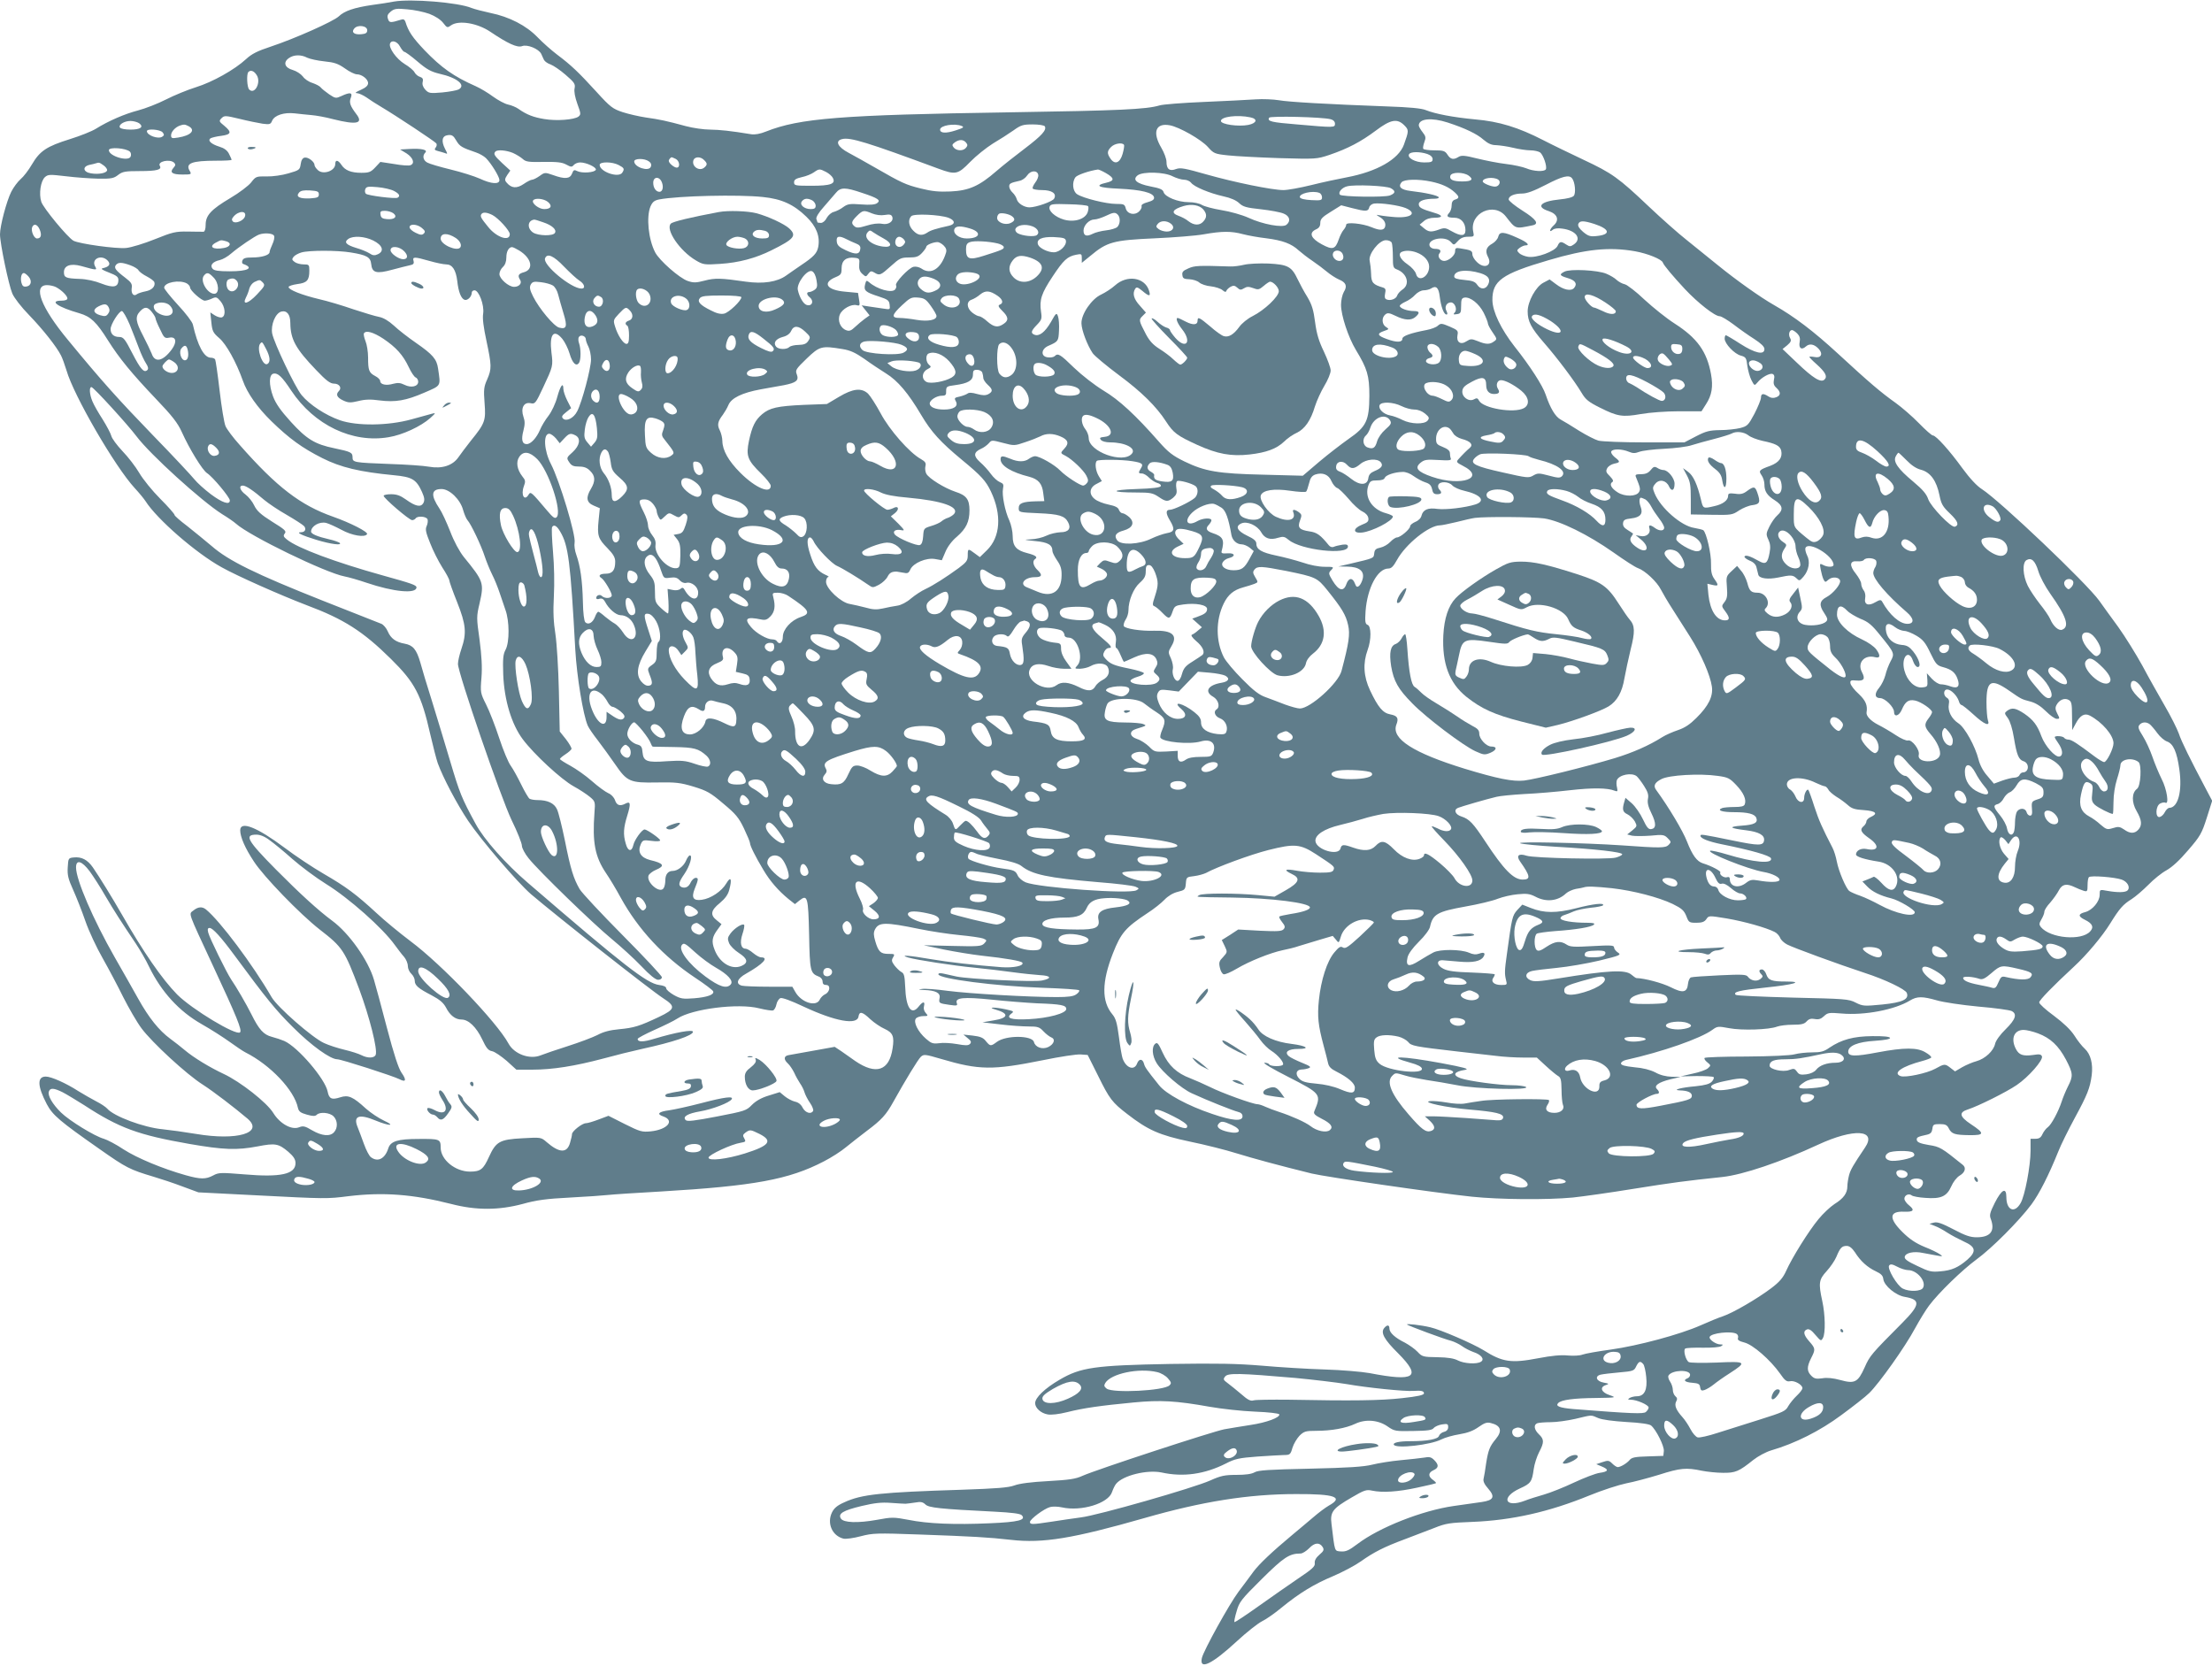 <?xml version="1.0" standalone="no"?>
<!DOCTYPE svg PUBLIC "-//W3C//DTD SVG 20010904//EN"
 "http://www.w3.org/TR/2001/REC-SVG-20010904/DTD/svg10.dtd">
<svg version="1.0" xmlns="http://www.w3.org/2000/svg"
 width="1280pt" height="964pt" viewBox="0 0 1280 964"
 preserveAspectRatio="xMidYMid meet">
<g transform="translate(0,964) scale(0.1,-0.1)"
fill="#607d8b" stroke="none">
<path d="M2280 9631 c-25 -5 -82 -14 -128 -20 -102 -15 -159 -34 -192 -66 -31
-29 -255 -129 -394 -175 -76 -25 -110 -42 -142 -72 -66 -61 -194 -133 -291
-163 -48 -15 -126 -47 -173 -71 -47 -24 -119 -52 -161 -63 -77 -20 -170 -60
-244 -106 -22 -14 -89 -41 -150 -60 -135 -42 -174 -68 -220 -146 -19 -33 -49
-72 -66 -86 -16 -14 -41 -47 -54 -73 -27 -54 -65 -197 -65 -246 0 -53 50 -292
71 -342 11 -26 53 -80 98 -126 80 -83 159 -183 184 -233 8 -15 22 -55 32 -87
41 -144 281 -558 395 -681 25 -27 53 -61 62 -75 66 -104 292 -301 441 -383 91
-51 342 -162 491 -219 217 -81 327 -152 488 -311 139 -137 176 -207 228 -437
16 -69 35 -143 43 -166 30 -83 111 -237 176 -334 76 -113 284 -355 363 -424
154 -131 689 -553 766 -603 73 -47 70 -63 -25 -108 -112 -53 -144 -63 -230
-71 -54 -5 -92 -15 -127 -34 -28 -14 -105 -43 -171 -64 -66 -21 -136 -45 -156
-53 -64 -26 -154 7 -187 69 -67 123 -386 457 -566 591 -61 46 -150 119 -197
163 -118 109 -176 152 -307 228 -62 36 -163 103 -225 150 -159 119 -257 158
-257 101 0 -38 28 -103 79 -180 56 -87 267 -305 381 -394 133 -103 144 -120
229 -346 59 -159 107 -348 95 -379 -8 -20 -46 -21 -83 -2 -15 8 -59 22 -97 31
-38 9 -91 26 -119 39 -68 31 -269 207 -303 265 -110 190 -299 442 -380 508
-22 18 -46 16 -73 -6 -28 -22 -35 0 114 -321 137 -294 169 -372 156 -384 -21
-22 -278 133 -364 219 -88 90 -195 245 -321 465 -52 91 -129 216 -167 271 -31
44 -65 62 -111 57 -30 -3 -31 -5 -34 -57 -3 -45 3 -68 31 -130 19 -42 51 -123
71 -181 20 -58 65 -154 100 -215 34 -60 88 -162 119 -225 32 -63 79 -145 106
-181 60 -81 261 -267 355 -326 62 -40 181 -131 259 -197 95 -82 -61 -128 -298
-88 -66 11 -153 23 -193 27 -110 10 -284 75 -322 120 -8 9 -36 28 -62 41 -27
14 -74 41 -105 60 -71 46 -157 84 -188 84 -51 0 -49 -55 6 -160 34 -64 76 -99
303 -258 158 -111 176 -120 316 -162 41 -12 116 -37 166 -56 l92 -34 333 -17
c408 -21 410 -21 537 -5 200 24 372 11 592 -45 146 -38 276 -37 415 0 78 22
137 30 275 37 96 5 195 12 220 15 25 3 162 12 305 20 539 32 740 69 942 174
43 22 101 59 128 82 28 23 82 65 120 94 87 65 113 94 155 170 69 124 142 244
159 260 17 15 25 14 117 -13 220 -65 297 -66 590 -7 97 20 195 35 218 33 l40
-3 61 -122 c65 -132 81 -153 167 -219 121 -94 187 -123 362 -160 88 -18 211
-49 271 -68 101 -31 241 -69 435 -117 84 -20 710 -111 926 -134 162 -17 438
-19 585 -5 57 6 214 28 349 50 232 37 300 46 518 69 118 13 338 87 553 187
207 96 342 87 271 -17 -70 -104 -83 -127 -92 -159 -5 -19 -10 -49 -10 -65 0
-40 -22 -70 -75 -103 -23 -15 -65 -54 -92 -87 -58 -70 -154 -225 -187 -299
-18 -40 -38 -64 -87 -101 -81 -61 -220 -142 -279 -162 -25 -8 -83 -32 -130
-53 -120 -53 -362 -118 -520 -140 -74 -10 -147 -23 -163 -29 -15 -6 -52 -8
-85 -5 -39 4 -93 -1 -171 -16 -157 -30 -206 -23 -317 47 -62 38 -249 119 -307
132 -54 13 -142 23 -135 16 7 -7 216 -85 255 -94 17 -5 45 -18 62 -30 16 -12
47 -28 67 -35 46 -15 66 -42 44 -56 -24 -16 -98 -11 -133 7 -23 12 -58 18
-119 19 -83 1 -89 3 -115 31 -16 17 -49 40 -73 53 -57 28 -90 58 -90 82 0 22
-13 23 -30 3 -22 -27 -1 -66 81 -147 137 -138 98 -165 -166 -114 -44 8 -161
18 -260 21 -99 3 -262 13 -363 22 -146 12 -255 14 -530 10 -438 -8 -519 -20
-640 -91 -86 -50 -142 -104 -142 -136 0 -28 33 -58 72 -65 21 -4 65 1 113 13
95 24 195 38 384 56 156 15 246 10 442 -25 68 -12 186 -25 262 -28 78 -3 138
-10 140 -16 4 -18 -73 -47 -166 -61 -51 -8 -119 -19 -152 -25 -65 -12 -739
-233 -820 -269 -41 -19 -78 -24 -200 -31 -97 -5 -166 -14 -195 -25 -35 -13
-103 -18 -305 -25 -469 -15 -579 -26 -680 -73 -41 -18 -59 -34 -71 -59 -30
-63 2 -135 67 -151 15 -3 59 3 100 14 70 18 90 19 339 10 307 -11 399 -16 531
-31 184 -21 358 8 771 126 334 96 603 139 878 139 225 1 278 -18 189 -67 -19
-11 -58 -40 -88 -66 -30 -25 -86 -73 -125 -105 -114 -95 -189 -166 -222 -210
-16 -23 -56 -75 -87 -117 -54 -72 -202 -340 -212 -383 -17 -73 57 -38 203 97
55 51 120 102 145 115 25 12 76 48 113 79 103 84 188 136 298 182 54 23 126
61 160 85 76 54 135 84 256 129 52 20 129 49 170 65 67 27 90 30 220 35 229 9
445 58 675 152 75 31 172 62 215 71 43 8 129 31 191 50 122 39 157 42 247 23
31 -6 86 -12 122 -12 72 -1 93 8 175 74 28 22 74 47 105 56 137 40 281 112
405 204 68 50 141 107 162 128 58 57 208 268 264 373 28 51 65 111 82 133 57
76 192 206 272 265 91 66 248 224 320 320 47 64 100 169 155 305 15 39 58 125
94 192 75 138 90 176 100 251 8 66 -6 121 -40 153 -15 13 -42 47 -60 76 -22
34 -63 73 -119 115 -47 34 -85 69 -85 77 0 13 80 95 201 207 74 68 165 177
210 250 54 87 74 110 124 141 22 14 65 51 96 82 31 32 78 70 106 85 32 18 76
58 125 116 70 81 79 97 108 188 l31 98 -37 70 c-90 170 -141 273 -156 319 -10
28 -46 100 -81 160 -35 61 -94 165 -130 233 -37 67 -99 167 -139 223 -40 55
-90 123 -110 152 -72 101 -575 579 -679 646 -29 18 -70 62 -114 122 -73 101
-152 189 -170 189 -7 0 -43 32 -81 71 -38 39 -98 91 -134 117 -86 61 -154 119
-335 286 -140 129 -252 214 -370 281 -79 45 -217 143 -324 230 -54 44 -136
110 -182 147 -46 36 -144 123 -217 192 -177 168 -214 194 -378 271 -76 36
-182 87 -234 114 -144 74 -255 108 -393 120 -128 12 -232 32 -287 54 -23 10
-97 17 -220 21 -352 13 -575 26 -630 36 -30 5 -91 8 -135 5 -44 -3 -179 -10
-300 -15 -121 -5 -236 -14 -255 -20 -77 -23 -233 -30 -868 -40 -975 -15 -1215
-34 -1409 -111 -34 -14 -65 -19 -85 -16 -122 20 -181 26 -239 27 -36 0 -99 9
-140 20 -114 31 -153 39 -231 50 -40 6 -101 20 -135 31 -57 19 -71 29 -150
116 -105 115 -148 156 -228 216 -33 25 -84 70 -114 101 -65 68 -164 119 -273
141 -42 9 -92 22 -110 29 -76 32 -351 54 -448 37z m204 -71 c34 -13 65 -33 80
-52 23 -30 25 -30 47 -14 44 30 150 13 225 -37 104 -70 157 -94 185 -84 30 12
97 -16 111 -45 4 -10 12 -26 16 -35 5 -9 22 -21 38 -26 16 -6 55 -32 87 -60
51 -44 57 -53 52 -78 -4 -18 2 -51 16 -90 21 -57 21 -62 6 -74 -25 -18 -126
-26 -197 -14 -62 10 -102 25 -150 59 -14 10 -41 21 -60 25 -19 4 -58 25 -87
46 -28 21 -73 48 -100 60 -127 56 -199 107 -297 209 -69 73 -93 108 -110 164
-5 14 -12 17 -29 11 -58 -18 -65 -17 -72 6 -6 17 -2 27 16 42 21 17 34 19 96
13 39 -3 96 -15 127 -26z m-359 -95 c0 -15 -8 -21 -34 -23 -41 -4 -60 11 -41
33 20 24 75 16 75 -10z m190 -95 c9 -16 20 -30 25 -30 5 0 40 -25 76 -56 54
-46 78 -59 128 -71 103 -23 155 -67 109 -91 -10 -5 -52 -13 -94 -17 -71 -6
-78 -5 -98 16 -13 15 -19 30 -15 45 4 16 0 24 -15 29 -12 3 -26 15 -32 26 -5
11 -31 33 -58 49 -47 29 -93 93 -84 118 9 23 42 13 58 -18z m-537 -64 c15 -7
59 -17 98 -21 59 -6 80 -13 120 -41 26 -19 57 -34 69 -34 29 0 65 -28 65 -51
0 -14 -13 -26 -42 -39 -30 -13 -37 -19 -22 -19 12 -1 36 -12 55 -25 19 -14 57
-38 84 -54 86 -51 314 -202 320 -212 4 -6 2 -17 -4 -24 -9 -11 -6 -15 13 -20
13 -3 32 -9 41 -12 16 -7 16 -5 0 25 -23 46 -17 75 17 79 23 3 32 -3 48 -31
20 -34 32 -41 114 -69 21 -7 47 -22 58 -33 31 -31 78 -108 78 -127 0 -26 -47
-23 -113 8 -31 14 -107 38 -169 53 -62 15 -123 33 -135 40 -25 13 -30 40 -12
58 16 16 -22 25 -92 21 l-54 -3 38 -23 c38 -25 49 -58 22 -68 -9 -4 -51 -1
-95 7 l-79 12 -29 -31 c-26 -28 -37 -32 -81 -32 -59 0 -95 14 -116 47 -19 28
-35 30 -35 4 0 -40 -69 -64 -100 -36 -11 10 -20 23 -20 30 0 19 -37 47 -57 43
-12 -2 -20 -15 -23 -38 -5 -33 -8 -35 -70 -53 -36 -11 -93 -19 -127 -18 -60 1
-63 0 -90 -35 -15 -19 -69 -60 -120 -90 -111 -66 -143 -100 -143 -155 0 -24
-5 -39 -12 -40 -7 0 -48 0 -91 1 -71 1 -88 -3 -190 -44 -62 -25 -137 -48 -167
-51 -55 -6 -272 24 -305 42 -34 19 -175 190 -186 225 -15 46 -4 120 21 143 18
16 28 16 122 5 56 -7 141 -13 188 -14 74 -1 89 2 114 22 25 19 40 22 125 22
98 0 129 8 116 30 -16 26 59 42 83 18 9 -9 8 -16 -4 -29 -24 -27 -8 -39 52
-39 50 0 53 1 43 19 -29 46 9 61 152 61 49 0 89 2 89 5 0 4 -7 19 -15 35 -10
20 -28 33 -55 41 -48 15 -71 36 -51 49 8 4 35 11 62 14 58 8 61 21 17 58 -31
25 -32 28 -16 44 16 16 22 16 105 -4 48 -12 108 -24 133 -28 41 -5 46 -4 55
18 14 31 68 49 130 42 28 -3 71 -8 97 -10 26 -2 83 -12 127 -24 136 -34 176
-25 132 31 -34 45 -42 66 -31 93 12 31 -4 34 -55 10 -31 -14 -34 -14 -70 10
-21 15 -43 32 -49 40 -6 8 -28 19 -48 26 -21 6 -46 23 -56 38 -11 14 -37 31
-58 37 -47 13 -57 45 -22 69 28 20 70 21 106 2z m-293 -100 c28 -42 -11 -116
-43 -84 -13 13 -16 90 -5 101 13 14 33 7 48 -17z m5750 -245 c45 -9 38 -34
-12 -44 -57 -11 -158 3 -158 23 0 25 95 37 170 21z m465 -11 c16 -4 25 -14 25
-26 0 -23 -4 -23 -220 -4 -149 12 -173 18 -161 39 7 11 308 4 356 -9z m677
-19 c101 -33 170 -66 207 -99 27 -23 47 -32 74 -32 20 -1 64 -7 97 -15 33 -8
78 -15 101 -15 22 0 47 -6 56 -12 19 -15 42 -83 33 -98 -9 -15 -71 -12 -113 6
-20 8 -73 20 -117 25 -44 5 -119 20 -168 32 -71 18 -91 19 -107 9 -29 -18 -46
-15 -64 13 -14 22 -24 25 -76 25 -32 0 -61 4 -64 9 -3 4 0 22 6 38 10 26 9 34
-10 58 -12 15 -22 33 -22 39 0 40 74 47 167 17z m-7572 -4 c29 -22 8 -37 -50
-37 -30 0 -57 5 -61 12 -10 16 25 38 61 38 17 0 39 -6 50 -13z m7321 -12 c27
-27 27 -32 -2 -112 -31 -85 -156 -156 -330 -189 -49 -9 -142 -29 -206 -45 -65
-16 -137 -29 -161 -29 -65 0 -285 45 -447 91 -123 35 -149 40 -174 31 -38 -15
-56 -1 -56 42 0 17 -14 54 -30 81 -53 90 -33 145 49 130 55 -10 182 -82 221
-126 33 -37 39 -40 115 -48 44 -5 177 -12 296 -16 214 -6 218 -6 293 19 105
36 180 75 267 140 86 65 124 72 165 31z m-7035 -5 c43 -23 15 -54 -60 -66 -36
-6 -41 -4 -41 13 0 20 23 46 50 56 23 8 30 8 51 -3z m4474 1 c16 -7 10 -11
-36 -26 -56 -18 -89 -16 -89 5 0 24 82 38 125 21z m481 -2 c12 -21 -18 -54
-114 -127 -53 -40 -128 -99 -166 -132 -100 -87 -159 -113 -266 -118 -66 -3
-107 1 -171 17 -89 22 -112 33 -265 121 -53 30 -121 69 -152 85 -65 34 -82 70
-39 80 46 12 144 -18 557 -171 100 -37 113 -34 184 39 34 35 93 82 131 106 39
23 92 57 119 76 43 31 55 35 112 35 35 0 66 -5 70 -11z m-5105 -35 c10 -13 10
-17 -2 -25 -24 -16 -89 8 -89 32 0 16 77 10 91 -7z m4649 -59 c10 -12 10 -18
0 -30 -16 -20 -54 -19 -71 1 -11 14 -10 18 6 30 25 18 49 18 65 -1z m914 -13
c3 -5 -1 -28 -8 -53 -15 -52 -45 -64 -70 -27 -21 30 -20 44 4 68 20 20 64 27
74 12z m-5752 -40 c6 -6 8 -18 4 -28 -12 -31 -126 2 -126 37 0 20 101 12 122
-9z m2216 -7 c20 -9 46 -25 57 -35 17 -16 34 -19 120 -17 78 1 107 -2 131 -15
28 -15 33 -16 44 -3 7 8 23 15 37 15 36 0 95 -28 91 -42 -6 -17 -81 -22 -108
-8 -17 9 -22 7 -30 -15 -12 -30 -41 -33 -110 -8 -46 16 -48 16 -77 -5 -17 -12
-37 -22 -44 -22 -7 0 -29 -11 -49 -25 -40 -27 -71 -25 -99 9 -11 13 -11 20 4
43 l18 26 -47 43 c-46 43 -52 54 -39 67 11 12 62 8 101 -8z m5291 -6 c20 -7
31 -18 31 -30 0 -16 -8 -19 -49 -19 -52 0 -100 27 -87 48 9 15 63 15 105 1z
m-4348 -29 c22 -12 26 -50 5 -50 -15 0 -46 26 -46 39 0 8 11 21 17 21 3 0 13
-5 24 -10z m163 -6 c20 -19 20 -28 1 -44 -29 -24 -75 8 -62 44 8 20 41 21 61
0z m-319 -8 c12 -8 16 -19 11 -31 -11 -30 -96 -3 -96 31 0 18 60 19 85 0z
m-3157 -22 c12 -8 22 -21 22 -28 0 -17 -48 -27 -94 -19 -45 7 -51 39 -8 49 15
3 32 7 37 9 18 6 20 5 43 -11z m2982 1 c32 -17 35 -22 21 -44 -21 -33 -131 5
-131 45 0 19 72 19 110 -1z m1200 -40 c16 -8 34 -24 39 -34 19 -35 -12 -46
-123 -46 -94 0 -101 1 -101 20 0 15 10 22 45 30 25 5 56 18 70 28 30 21 33 21
70 2z m1620 -7 c50 -29 50 -44 3 -55 -74 -17 -48 -30 74 -35 127 -6 196 -23
201 -50 2 -12 -8 -20 -37 -28 -26 -7 -38 -15 -35 -23 2 -7 -4 -21 -15 -31 -27
-25 -69 -14 -77 19 -6 23 -11 25 -57 25 -55 0 -189 33 -224 56 -26 17 -31 69
-10 98 10 14 81 38 130 45 4 1 26 -9 47 -21z m-392 -10 c2 -10 -6 -30 -17 -44
-11 -15 -18 -30 -15 -35 3 -5 27 -9 54 -9 57 0 86 -20 70 -49 -8 -17 -105 -51
-143 -51 -30 0 -67 23 -73 46 -3 12 -14 30 -25 40 -10 9 -19 25 -19 35 0 17 7
21 61 33 15 3 34 17 43 31 20 30 59 31 64 3z m777 -8 c22 -11 52 -20 67 -20
15 0 33 -8 40 -17 17 -24 107 -61 187 -79 42 -9 74 -23 91 -39 23 -22 42 -27
126 -36 54 -6 114 -17 132 -25 35 -14 43 -43 16 -65 -22 -18 -136 2 -220 41
-38 17 -106 36 -156 44 -49 8 -100 22 -113 30 -14 9 -46 16 -77 16 -62 0 -138
31 -145 59 -4 14 -21 22 -75 32 -81 16 -108 39 -74 65 31 22 153 19 201 -6z
m1713 4 c31 -22 19 -34 -36 -34 -55 0 -77 11 -69 34 8 21 75 21 105 0z m599
-16 c17 -21 23 -85 10 -101 -7 -9 -39 -17 -81 -21 -112 -11 -142 -43 -63 -68
50 -17 62 -52 27 -83 -23 -21 -28 -44 -5 -25 9 8 30 11 55 7 80 -10 115 -58
68 -91 -20 -14 -25 -14 -45 -1 -30 20 -38 19 -50 -8 -15 -32 -122 -71 -171
-63 -20 3 -43 13 -51 21 -15 15 -14 18 3 31 11 8 26 14 33 14 29 0 10 19 -45
43 -81 37 -104 38 -112 8 -3 -14 -19 -32 -35 -41 -35 -19 -42 -43 -25 -76 28
-51 -21 -74 -65 -29 -14 13 -25 33 -25 44 0 20 -8 24 -72 34 -24 4 -28 1 -28
-18 0 -23 -37 -55 -63 -55 -24 0 -41 28 -28 43 14 17 4 27 -26 27 -13 0 -26 7
-30 16 -16 41 88 62 122 24 18 -20 18 -20 41 5 16 18 34 25 59 25 35 0 36 1
30 29 -23 108 121 175 189 88 58 -74 52 -72 154 -51 40 8 23 34 -58 85 -44 28
-80 57 -80 65 0 20 33 34 78 34 28 0 68 15 136 50 98 51 136 60 153 38z
m-5267 -23 c11 -28 4 -55 -14 -55 -20 0 -36 23 -36 52 0 37 36 39 50 3z m4839
16 c19 -12 6 -41 -18 -41 -23 0 -71 20 -71 30 0 21 61 28 89 11z m-387 -12
c61 -13 103 -32 136 -62 27 -25 28 -34 2 -42 -14 -4 -20 -15 -20 -35 0 -16 -7
-35 -15 -43 -18 -19 -9 -27 31 -27 38 0 64 -29 64 -72 0 -35 -25 -37 -80 -6
-34 20 -42 21 -72 10 -47 -17 -62 -15 -89 8 l-24 20 24 20 c14 13 38 20 62 20
51 0 50 14 -3 29 -74 22 -88 30 -88 50 0 19 34 31 92 31 16 0 27 4 23 9 -6 10
-75 26 -163 36 -56 7 -73 24 -52 50 15 18 96 20 172 4z m-234 -38 c29 -16 28
-29 -5 -42 -32 -12 -277 -8 -289 4 -13 13 11 42 42 49 45 11 226 3 252 -11z
m-5768 -16 c30 -16 38 -29 21 -39 -13 -8 -173 12 -184 23 -5 5 -7 17 -3 27 6
14 16 16 71 11 35 -3 78 -13 95 -22z m2708 -11 c94 -31 111 -43 87 -60 -11 -8
-40 -11 -91 -7 -66 5 -79 3 -104 -15 -15 -12 -40 -24 -54 -28 -15 -3 -33 -19
-42 -35 -8 -17 -23 -29 -34 -29 -11 0 -20 2 -20 4 0 2 -3 11 -6 19 -3 9 13 37
43 70 26 30 58 67 70 81 27 33 54 33 151 0z m-3143 -9 c0 -17 -8 -20 -50 -23
-61 -3 -85 9 -65 33 10 12 27 15 64 13 43 -3 51 -6 51 -23z m5789 9 c9 -3 16
-15 16 -26 0 -17 -6 -19 -62 -16 -38 2 -63 8 -66 16 -7 22 73 41 112 26z
m-3220 -24 c109 -11 179 -43 252 -114 58 -56 80 -113 69 -174 -7 -37 -25 -57
-100 -107 -27 -19 -66 -45 -85 -59 -52 -38 -135 -50 -234 -36 -144 21 -179 22
-239 6 -50 -13 -64 -13 -97 -2 -48 16 -165 119 -189 166 -39 75 -52 204 -27
265 12 27 22 35 51 41 112 21 458 29 599 14z m-1244 -28 c28 -23 19 -42 -21
-42 -31 0 -74 34 -64 50 10 16 61 11 85 -8z m1531 8 c10 -6 19 -20 19 -30 0
-15 -7 -20 -29 -20 -38 0 -67 26 -50 46 14 17 33 18 60 4z m3433 -44 c73 -31
27 -62 -77 -51 -38 3 -76 9 -86 11 -9 3 -4 -2 10 -10 30 -17 41 -39 33 -61 -8
-19 -32 -19 -77 0 -52 22 -147 31 -147 15 0 -8 -7 -21 -15 -30 -8 -9 -21 -34
-28 -55 -20 -58 -35 -63 -98 -29 -63 34 -77 66 -35 86 19 8 26 19 26 38 0 22
11 34 60 64 l61 38 62 -16 c81 -21 94 -20 100 3 2 11 15 21 28 23 38 5 144
-10 183 -26z m-1838 11 c4 -4 3 -20 -2 -35 -14 -40 -76 -60 -137 -43 -52 15
-93 52 -83 76 5 14 21 16 110 13 58 -1 108 -6 112 -11z m667 -19 c21 -25 22
-46 0 -70 -21 -24 -54 -23 -86 2 -14 12 -40 25 -57 31 -47 17 -35 38 30 57 46
13 91 5 113 -20z m-5546 -42 c-9 -24 -55 -42 -69 -28 -8 8 -8 15 3 28 30 36
79 36 66 0z m859 20 c26 -20 7 -38 -37 -34 -26 2 -35 8 -37 26 -3 18 1 22 25
22 16 0 38 -6 49 -14z m2770 -1 c23 -9 50 -13 74 -9 28 5 38 2 43 -10 10 -27
-22 -49 -60 -41 -22 4 -55 0 -89 -11 -43 -13 -57 -14 -69 -4 -21 18 -19 28 14
61 34 33 39 34 87 14z m-2197 -9 c35 -18 101 -91 101 -111 0 -45 -78 -19 -127
44 -40 49 -45 59 -38 71 9 14 31 12 64 -4z m3008 -8 c19 -15 16 -27 -10 -39
-31 -14 -77 4 -77 30 0 11 6 22 13 25 16 6 58 -3 74 -16z m611 10 c16 -16 15
-53 -2 -71 -8 -8 -37 -17 -65 -20 -27 -3 -63 -12 -78 -20 -36 -18 -53 -12 -53
19 0 30 33 64 63 64 12 0 40 9 62 19 48 23 58 24 73 9z m-980 -18 c39 -15 42
-37 5 -46 -77 -17 -109 -27 -127 -40 -30 -20 -54 -17 -81 11 -27 26 -32 63
-12 84 15 16 164 9 215 -9z m-2346 -26 c52 -17 81 -43 69 -62 -11 -19 -96 -17
-126 2 -36 24 -33 70 6 75 3 1 26 -6 51 -15z m3633 -8 c26 -19 13 -46 -23 -46
-15 0 -37 6 -47 14 -16 12 -17 16 -6 30 16 20 51 21 76 2z m2451 -2 c91 -30
97 -62 12 -70 -36 -4 -48 0 -77 24 -23 20 -32 34 -28 46 8 20 30 20 93 0z
m-8996 -33 c13 -32 7 -51 -16 -51 -17 0 -36 43 -28 65 10 24 31 17 44 -14z
m2211 10 c19 -16 21 -22 12 -32 -10 -10 -20 -10 -48 4 -19 9 -35 23 -35 32 0
21 43 19 71 -4z m3534 9 c31 -12 43 -38 24 -51 -16 -11 -82 -4 -110 11 -10 6
-16 17 -13 25 9 23 57 31 99 15z m-363 -12 c71 -21 60 -58 -18 -58 -45 0 -81
28 -71 55 8 18 36 19 89 3z m-499 -58 c52 -28 50 -54 -3 -47 -70 9 -116 51
-90 82 12 14 15 14 34 0 12 -8 38 -24 59 -35z m2079 25 c30 -8 92 -19 136 -24
94 -12 145 -31 187 -70 17 -15 53 -43 80 -61 28 -19 65 -47 84 -63 19 -16 50
-36 68 -44 42 -17 51 -38 29 -73 -9 -16 -16 -49 -16 -74 0 -61 42 -188 86
-261 66 -109 78 -148 78 -266 -1 -143 -17 -178 -120 -249 -41 -29 -118 -88
-170 -132 l-95 -81 -227 6 c-264 6 -339 19 -459 77 -67 33 -93 53 -145 112
-137 156 -232 244 -323 298 -52 32 -124 88 -170 132 -81 79 -93 86 -112 67 -6
-6 -23 -9 -39 -7 -42 4 -41 47 1 66 59 26 60 27 63 89 2 32 -1 70 -6 83 -8 22
-11 20 -41 -34 -34 -58 -67 -84 -95 -73 -23 9 -20 22 14 57 28 29 30 36 24 76
-10 69 2 106 67 204 63 95 85 116 137 126 30 6 32 5 32 -20 l0 -27 48 39 c99
83 133 92 377 103 110 5 236 15 280 23 107 19 160 19 227 1z m-5606 -10 c4 -8
-1 -30 -10 -49 -9 -19 -16 -39 -16 -45 0 -17 -45 -31 -101 -31 -37 0 -51 -4
-56 -17 -4 -9 -2 -18 3 -20 66 -23 31 -43 -77 -43 -65 0 -90 4 -99 15 -17 20
1 41 42 50 17 4 47 21 67 39 39 34 137 101 161 109 32 11 81 7 86 -8z m1051
-12 c24 -16 36 -40 27 -54 -17 -27 -114 15 -114 50 0 33 39 35 87 4z m-477
-15 c54 -27 65 -61 27 -79 -19 -9 -30 -8 -49 5 -14 9 -48 23 -76 31 -59 18
-73 33 -47 52 28 20 95 16 145 -9z m2738 8 c15 -8 40 -19 55 -25 21 -8 28 -17
25 -33 -4 -31 -27 -33 -84 -6 -39 18 -50 29 -52 51 -4 31 14 35 56 13z m332
-1 c10 -12 10 -18 0 -30 -25 -30 -61 -7 -46 30 3 8 12 15 19 15 8 0 20 -7 27
-15z m938 -8 c5 -28 -36 -67 -70 -67 -35 0 -83 24 -91 44 -12 31 21 47 92 44
55 -3 66 -6 69 -21z m-4860 -3 c33 -9 27 -32 -12 -39 -64 -12 -92 8 -45 32 28
15 27 15 57 7z m4466 -13 c16 -4 31 -12 34 -19 4 -13 -7 -18 -115 -52 -84 -27
-103 -20 -103 37 0 26 5 36 23 42 22 9 108 5 161 -8z m2280 3 c3 -9 6 -45 6
-80 0 -58 2 -65 23 -73 60 -23 78 -87 32 -117 -13 -9 -27 -24 -30 -34 -6 -20
-39 -32 -61 -23 -11 4 -13 14 -9 34 5 23 3 30 -12 35 -58 17 -68 28 -69 79 -1
28 -5 61 -8 75 -10 38 54 120 93 120 17 0 31 -6 35 -16z m-2593 -15 c14 -14
18 -27 13 -42 -28 -92 -87 -130 -142 -91 -14 9 -33 13 -46 10 -29 -7 -109 -93
-101 -107 4 -5 1 -16 -5 -24 -19 -23 -105 1 -151 42 -15 12 -17 11 -23 -13 -9
-35 2 -45 77 -69 55 -18 62 -23 65 -49 3 -28 3 -28 -35 -22 -21 3 -58 9 -82
12 l-45 7 23 -29 23 -29 -28 -20 c-15 -11 -40 -32 -56 -47 -22 -21 -33 -26
-51 -19 -34 12 -52 56 -37 91 13 32 66 62 97 54 18 -5 20 -2 14 33 l-6 38 -74
7 c-107 9 -135 51 -56 84 31 13 35 18 35 52 0 45 27 66 76 60 27 -3 29 -6 26
-39 -2 -25 3 -41 18 -54 20 -18 21 -18 35 1 12 16 17 17 34 7 31 -19 36 -17
96 37 51 46 59 50 106 50 41 0 54 5 74 26 14 15 25 31 25 36 0 10 37 26 63 27
9 1 26 -8 38 -20z m-3122 -33 c24 -25 21 -46 -6 -46 -26 0 -73 33 -73 52 0 28
51 23 79 -6z m666 4 c71 -44 85 -108 28 -125 -34 -9 -39 -20 -23 -45 12 -19
-6 -40 -35 -40 -32 0 -85 47 -85 74 0 13 9 31 20 41 13 12 20 31 20 55 0 35
14 60 33 60 5 0 24 -9 42 -20z m6456 -4 c73 -13 154 -46 161 -65 5 -16 60 -81
128 -154 74 -79 173 -157 201 -157 10 0 46 -22 81 -48 35 -27 89 -65 121 -85
38 -25 57 -43 57 -57 0 -36 -53 -25 -139 30 -43 28 -81 50 -84 50 -4 0 -7 -9
-7 -20 0 -29 57 -89 94 -98 28 -8 32 -13 37 -58 4 -27 14 -65 24 -84 17 -33
18 -33 34 -14 24 30 71 56 88 50 10 -4 13 -14 8 -34 -4 -21 -1 -33 15 -47 26
-24 25 -44 -2 -54 -16 -6 -30 -5 -45 5 -31 20 -43 17 -43 -8 -1 -13 -18 -54
-38 -93 -35 -65 -40 -71 -82 -82 -25 -6 -77 -12 -117 -12 -61 -1 -81 -6 -139
-36 l-67 -35 -231 0 c-127 0 -247 5 -266 10 -19 5 -70 31 -112 57 -42 27 -90
56 -107 65 -31 17 -60 65 -87 145 -17 51 -90 165 -180 278 -78 100 -127 201
-128 268 -1 112 54 152 324 231 219 65 351 78 501 52z m-7431 -7 c92 -15 114
-27 118 -67 5 -51 30 -58 121 -33 42 11 88 23 103 26 20 4 25 9 21 25 -7 25 4
25 92 0 38 -11 82 -20 97 -20 35 0 56 -31 64 -96 7 -64 22 -101 42 -109 17 -6
42 18 42 42 0 7 7 13 16 13 25 0 57 -85 50 -134 -5 -28 2 -80 19 -159 30 -142
31 -161 4 -223 -19 -42 -21 -59 -15 -136 8 -102 3 -117 -79 -218 -28 -36 -61
-79 -73 -97 -33 -47 -94 -67 -168 -54 -32 6 -135 13 -229 16 -209 8 -215 9
-215 39 0 27 -9 32 -105 52 -113 23 -161 53 -252 153 -59 65 -87 105 -103 147
-25 68 -24 127 3 132 25 5 50 -19 102 -98 133 -200 354 -306 564 -270 80 13
186 62 241 111 32 29 33 31 10 25 -14 -4 -68 -19 -120 -33 -134 -37 -314 -39
-413 -5 -83 29 -176 90 -222 146 -39 48 -159 301 -170 356 -9 51 19 118 53
127 32 8 52 -17 52 -66 1 -95 31 -149 150 -273 58 -61 81 -78 103 -78 30 0 47
-24 28 -43 -19 -19 -12 -37 24 -54 30 -14 41 -15 88 -4 38 10 73 11 122 4 94
-12 155 -1 261 45 99 43 94 35 79 139 -8 55 -30 81 -128 149 -45 31 -103 76
-128 100 -31 28 -60 45 -85 50 -22 4 -88 24 -149 44 -60 21 -150 48 -199 59
-100 24 -176 54 -176 70 0 6 23 13 50 17 57 7 70 22 70 78 0 34 -2 36 -33 36
-18 0 -42 6 -52 14 -16 12 -17 16 -6 30 7 9 28 20 45 25 43 13 208 13 286 0z
m5738 -6 c12 -24 4 -43 -18 -43 -23 0 -44 26 -36 45 7 21 43 19 54 -2z m429 6
c44 -16 73 -49 73 -82 0 -59 -63 -93 -76 -42 -4 15 -25 39 -50 56 -43 29 -57
62 -31 72 21 9 55 7 84 -4z m-4933 -82 c34 -35 73 -71 89 -81 29 -18 37 -46
12 -46 -60 0 -226 138 -211 175 12 32 50 15 110 -48z m2697 52 c75 -26 88 -63
37 -110 -42 -38 -98 -40 -133 -4 -30 30 -32 64 -4 99 22 28 48 32 100 15z
m-5337 -18 c18 -20 8 -35 -29 -43 -14 -3 -4 -10 35 -25 44 -17 55 -25 55 -43
0 -42 -28 -48 -98 -21 -37 15 -87 26 -126 27 -81 3 -91 8 -91 39 0 38 38 52
98 36 93 -26 96 -26 82 -2 -23 44 38 71 74 32z m130 -26 c22 -8 44 -21 48 -30
5 -8 26 -24 48 -35 21 -11 40 -25 43 -32 8 -24 -13 -47 -51 -54 -20 -4 -42
-11 -49 -16 -19 -16 -35 2 -31 34 4 24 -2 34 -36 60 -58 44 -68 58 -55 75 14
16 33 16 83 -2z m3971 -87 c6 -34 4 -44 -11 -55 -10 -7 -24 -13 -31 -13 -17 0
-16 -15 2 -30 28 -23 13 -56 -19 -44 -18 7 -40 44 -49 85 -10 38 55 124 83
109 11 -6 21 -26 25 -52z m3842 41 c45 -14 59 -34 45 -64 -14 -31 -45 -32 -64
-3 -12 18 -28 24 -74 28 -43 4 -59 9 -59 20 0 35 69 44 152 19z m-2903 -9 c27
-27 -74 -71 -113 -50 -30 15 -24 52 9 61 29 9 91 2 104 -11z m-5500 -9 c23
-25 17 -55 -11 -59 -17 -3 -24 3 -29 22 -7 28 0 56 14 56 5 0 17 -9 26 -19z
m1071 -6 c32 -31 36 -95 5 -95 -41 0 -84 76 -60 105 17 21 27 19 55 -10z
m4170 -9 c46 -20 48 -52 3 -70 -34 -15 -53 -12 -80 12 -21 18 -23 43 -6 60 16
16 41 15 83 -2z m-4035 -11 c25 -30 -16 -79 -46 -54 -17 14 -18 56 -1 62 22 9
34 7 47 -8z m148 -7 c18 -18 16 -22 -31 -72 -51 -54 -87 -64 -64 -18 8 15 17
39 20 53 4 14 17 31 29 37 30 14 32 14 46 0z m-437 -8 c10 -6 19 -17 19 -24 0
-17 66 -76 85 -76 8 0 26 5 41 12 24 11 29 10 50 -15 27 -32 32 -84 9 -93 -8
-4 -27 2 -42 11 l-26 17 6 -57 c5 -51 10 -61 46 -92 40 -34 98 -138 136 -245
25 -72 84 -156 166 -236 103 -100 177 -154 294 -213 107 -54 217 -80 414 -99
106 -10 130 -24 163 -97 15 -34 16 -47 8 -64 -15 -26 -45 -20 -102 21 -31 22
-52 30 -85 30 -23 0 -43 -4 -43 -9 0 -14 148 -141 165 -141 7 0 17 5 20 10 10
16 62 12 69 -5 3 -8 1 -26 -5 -39 -9 -19 -5 -37 20 -99 16 -42 48 -105 70
-140 23 -35 41 -69 41 -76 0 -6 20 -63 45 -125 52 -131 56 -180 25 -271 -11
-32 -20 -71 -20 -87 0 -52 248 -774 311 -905 33 -67 59 -133 59 -147 0 -13 17
-46 39 -73 59 -74 375 -380 481 -467 52 -43 129 -113 171 -157 49 -52 83 -79
97 -79 13 0 22 6 22 15 0 8 -102 117 -226 242 -124 125 -237 246 -250 268 -35
61 -52 114 -85 280 -17 82 -37 164 -46 182 -16 35 -54 53 -112 53 -20 0 -41 4
-47 8 -6 4 -28 41 -48 82 -20 41 -47 90 -60 108 -14 18 -44 90 -67 160 -23 70
-57 158 -76 195 -33 66 -34 70 -27 155 5 62 1 127 -11 220 -18 127 -18 134 0
210 27 119 24 128 -92 270 -25 32 -56 89 -78 147 -21 53 -48 112 -62 132 -52
77 -48 113 12 113 47 0 109 -61 125 -122 7 -24 18 -50 25 -58 21 -23 80 -148
100 -210 10 -30 29 -77 43 -105 14 -27 33 -75 43 -105 10 -30 25 -75 34 -100
23 -63 24 -185 1 -229 -15 -28 -17 -53 -14 -145 6 -148 48 -287 113 -374 66
-88 222 -232 294 -272 35 -19 77 -47 95 -62 30 -25 31 -29 26 -90 -13 -174 3
-256 67 -351 20 -29 58 -92 85 -142 102 -185 249 -342 429 -462 56 -37 104
-73 106 -80 7 -19 -35 -34 -111 -40 -64 -5 -77 -3 -117 19 -24 14 -44 31 -44
39 0 9 -15 16 -41 19 -72 10 -202 111 -758 590 -130 111 -256 253 -304 343
-81 149 -92 177 -147 362 -31 105 -79 262 -106 350 -28 88 -58 188 -67 222
-22 75 -42 99 -90 108 -52 9 -81 31 -98 71 -8 19 -25 39 -37 44 -12 5 -166 66
-342 135 -383 152 -543 230 -640 315 -39 33 -103 85 -142 116 -40 30 -73 59
-73 64 0 6 -37 48 -83 94 -46 46 -100 113 -121 149 -21 36 -65 93 -97 126 -32
34 -62 74 -65 89 -4 15 -27 58 -50 95 -24 37 -51 84 -59 104 -17 40 -20 83 -6
83 12 0 209 -216 261 -285 79 -105 375 -374 495 -450 33 -20 69 -45 80 -55 78
-71 521 -286 630 -306 22 -4 78 -20 125 -36 159 -54 290 -66 290 -27 0 13 -29
23 -195 69 -273 76 -494 158 -555 208 -20 16 -22 22 -12 35 11 13 0 23 -73 68
-67 42 -89 63 -104 94 -10 22 -33 50 -50 63 -33 24 -41 52 -16 52 18 0 60 -28
124 -83 24 -20 83 -60 131 -87 48 -28 93 -57 100 -65 14 -17 5 -35 -18 -35
-33 0 4 -18 89 -44 86 -26 152 -34 134 -17 -6 4 -32 14 -60 20 -69 16 -105 31
-105 45 1 32 48 59 87 50 16 -4 55 -22 89 -40 60 -33 135 -46 148 -25 8 12
-95 65 -197 101 -188 66 -325 171 -539 414 -39 43 -76 93 -83 110 -8 18 -23
110 -34 204 -11 95 -23 177 -26 182 -3 6 -15 10 -25 10 -39 0 -76 68 -104 192
-3 15 -42 66 -86 113 -44 48 -80 93 -80 100 0 31 88 48 131 25z m2118 -12 c12
-7 26 -31 31 -53 6 -22 19 -71 31 -109 23 -75 18 -93 -25 -82 -30 7 -116 110
-151 180 -19 38 -22 53 -14 69 10 17 18 19 59 14 27 -3 58 -12 69 -19z m-2876
-9 c33 -17 67 -51 67 -66 0 -8 -13 -13 -35 -13 -73 0 -21 -37 105 -73 65 -19
98 -50 165 -157 65 -103 137 -191 278 -339 94 -98 126 -140 149 -191 44 -98
119 -220 146 -238 33 -21 132 -140 132 -158 0 -28 -43 -14 -110 36 -37 28 -80
67 -95 86 -16 20 -122 134 -238 253 -201 208 -296 313 -494 554 -156 188 -205
317 -121 317 16 0 39 -5 51 -11z m8008 -54 c7 -59 24 -105 39 -105 7 0 7 6 0
21 -13 23 1 49 26 49 22 0 38 -39 23 -57 -11 -13 -10 -14 11 -11 22 3 25 8 25
48 0 37 3 45 20 48 34 4 83 -35 110 -87 14 -28 25 -56 25 -63 0 -6 12 -30 27
-51 26 -38 27 -40 8 -53 -24 -18 -46 -18 -94 2 -36 14 -41 14 -65 -1 -34 -23
-60 -5 -52 36 5 25 1 29 -45 49 -47 20 -52 20 -69 5 -9 -9 -39 -20 -66 -25
-89 -17 -139 -34 -139 -50 0 -22 -33 -23 -90 -2 -56 20 -59 32 -15 47 29 10
29 11 10 23 -24 15 -26 54 -4 72 13 11 23 10 60 -8 53 -26 91 -28 116 -5 26
23 22 33 -11 33 -37 0 -81 16 -81 30 0 5 15 16 33 24 17 7 43 25 56 40 14 15
35 26 50 26 14 0 33 5 41 10 30 20 45 6 51 -45z m-4573 13 c24 -51 -23 -91
-62 -52 -16 16 -22 65 -9 78 16 16 58 0 71 -26z m2015 -10 c30 -21 35 -43 12
-51 -11 -5 -8 -13 15 -36 36 -35 38 -55 8 -75 -33 -23 -56 -20 -95 14 -18 17
-40 30 -47 30 -7 0 -25 9 -40 21 -33 26 -35 65 -3 75 12 4 34 17 49 30 31 25
56 23 101 -8z m-2295 -7 c20 -12 11 -56 -12 -56 -27 0 -43 29 -27 49 15 18 21
19 39 7z m490 -7 c25 -17 29 -59 6 -68 -20 -8 -83 19 -90 39 -15 38 42 59 84
29z m322 6 c0 -20 -72 -89 -100 -95 -20 -4 -43 1 -77 19 -63 31 -80 51 -63 71
10 12 37 15 126 15 69 0 114 -4 114 -10z m1259 -8 c24 -46 -44 -71 -90 -33
-20 16 -21 21 -10 35 19 23 87 22 100 -2z m-1024 -5 c24 -18 13 -35 -40 -58
-51 -23 -95 -13 -95 21 0 39 96 65 135 37z m861 -37 c18 -25 33 -51 33 -58 2
-24 -49 -34 -115 -23 -33 6 -77 11 -97 11 -51 0 -48 17 13 74 46 43 54 47 92
44 36 -3 46 -9 74 -48z m-4402 1 c40 -44 -5 -77 -63 -46 -32 16 -42 49 -18 58
27 12 65 6 81 -12z m-355 -10 c7 -13 6 -24 -3 -36 -11 -16 -19 -17 -47 -9 -40
12 -44 33 -9 51 34 17 48 16 59 -6z m250 -27 c12 -15 21 -31 21 -36 0 -5 11
-34 26 -63 23 -50 27 -54 53 -49 40 8 47 -24 15 -68 -51 -69 -98 -79 -116 -25
-7 17 -29 64 -50 104 -43 82 -47 110 -18 141 27 29 44 28 69 -4z m2765 10 c22
-22 20 -51 -4 -59 -22 -7 -26 -20 -10 -30 6 -3 10 -28 10 -56 0 -37 -4 -49
-15 -49 -18 0 -51 50 -66 101 -11 35 -10 39 22 73 39 41 42 42 63 20z m-2894
-81 c17 -43 42 -105 54 -138 12 -33 31 -73 41 -88 12 -18 15 -31 8 -38 -19
-19 -39 3 -87 96 -43 84 -52 95 -76 95 -32 0 -50 17 -50 46 0 27 49 104 65
104 7 0 27 -35 45 -77z m2696 52 c19 -30 13 -52 -18 -64 -34 -13 -52 9 -44 53
8 44 37 49 62 11z m1738 -84 c10 -11 15 -24 12 -30 -9 -14 -61 -14 -87 -1 -19
11 -26 40 -12 54 12 12 66 -3 87 -23z m-524 -11 c30 -28 31 -32 17 -53 -11
-17 -25 -22 -56 -23 -23 0 -47 -6 -53 -12 -16 -16 -63 -15 -77 2 -18 22 -2 45
38 56 25 6 42 19 49 35 15 33 43 32 82 -5z m5740 -10 c14 -14 18 -28 14 -49
-7 -36 11 -49 36 -26 21 19 49 14 75 -15 26 -29 12 -54 -25 -46 -17 3 -30 3
-30 1 0 -3 18 -22 41 -42 52 -47 65 -71 47 -89 -20 -21 -65 6 -160 97 l-83 79
27 22 c21 18 25 27 17 41 -12 20 -5 47 11 47 5 0 19 -9 30 -20z m-8182 -30
c74 -50 114 -94 147 -164 14 -30 32 -57 40 -60 8 -3 15 -14 15 -25 0 -28 -41
-37 -79 -18 -24 12 -39 13 -66 6 -41 -12 -75 -4 -75 16 0 8 -13 21 -29 29 -36
19 -41 33 -41 107 0 33 -7 76 -15 95 -8 20 -12 40 -9 45 11 19 54 7 112 -31z
m2200 0 c59 -46 68 -58 54 -72 -8 -8 -28 -2 -68 18 -62 31 -81 52 -71 78 10
25 31 19 85 -24z m900 14 c4 -29 -25 -39 -54 -19 -39 25 -28 48 21 43 22 -2
31 -9 33 -24z m-2064 -15 c14 -17 33 -55 42 -85 16 -56 39 -78 55 -53 11 18
11 81 0 112 -5 13 -6 30 -1 37 10 16 40 6 40 -14 0 -7 7 -27 15 -42 8 -16 15
-49 15 -74 0 -51 -52 -247 -80 -300 -20 -40 -63 -61 -82 -42 -10 10 -6 18 17
36 l30 24 -23 45 c-12 24 -22 54 -22 66 0 42 -17 20 -35 -45 -10 -38 -32 -85
-51 -110 -19 -24 -41 -61 -49 -81 -20 -47 -53 -83 -77 -83 -27 0 -33 26 -19
79 9 35 9 54 0 79 -17 50 2 86 40 79 27 -6 30 -3 74 91 57 122 58 124 48 202
-13 106 13 139 63 79z m2283 10 c8 -7 13 -22 11 -33 -4 -28 -43 -32 -114 -11
-56 16 -78 39 -53 57 18 12 137 2 156 -13z m-1279 -25 c3 -34 -18 -60 -43 -50
-17 6 -19 24 -5 61 14 37 44 30 48 -11z m958 -19 c39 -16 43 -30 12 -46 -34
-18 -213 -7 -237 15 -23 21 -18 43 12 50 38 8 178 -4 213 -19z m-3676 -25 c23
-44 26 -75 8 -86 -28 -18 -67 93 -41 119 10 11 11 9 33 -33z m4317 1 c33 -50
32 -122 -3 -150 -27 -21 -51 -19 -71 7 -17 21 -17 154 -1 170 20 20 51 9 75
-27z m2199 8 c30 -11 42 -38 23 -50 -38 -24 -139 1 -139 35 0 36 46 42 116 15z
m266 4 c22 -19 24 -76 4 -92 -19 -16 -68 -10 -74 7 -2 7 5 16 17 19 25 6 27
16 6 33 -8 7 -15 21 -15 31 0 24 36 25 62 2z m-7236 -17 c8 -34 1 -61 -16 -61
-22 0 -37 50 -20 69 18 22 29 20 36 -8z m3789 4 c45 -7 75 -21 127 -57 37 -27
93 -64 125 -84 68 -42 129 -114 204 -241 58 -98 111 -156 234 -258 113 -93
140 -123 169 -184 64 -135 55 -264 -23 -340 l-41 -40 -30 22 c-38 29 -40 28
-40 -12 0 -30 -7 -39 -52 -73 -73 -53 -146 -100 -193 -122 -22 -10 -59 -34
-83 -54 -25 -22 -58 -39 -80 -42 -20 -3 -58 -10 -83 -16 -36 -8 -59 -7 -100 5
-30 8 -71 17 -92 21 -51 8 -137 89 -137 128 0 15 6 27 13 28 6 0 0 6 -15 12
-46 21 -67 48 -89 117 -21 63 -21 100 -1 100 5 0 14 -10 20 -22 18 -40 105
-130 136 -143 30 -13 124 -70 180 -109 26 -18 27 -18 62 0 20 11 42 31 50 47
12 23 25 30 54 29 3 0 19 -3 36 -6 26 -6 32 -3 42 19 17 37 92 69 143 60 l39
-7 21 49 c12 29 38 64 66 87 54 47 73 87 73 153 0 63 -18 87 -81 107 -63 21
-154 77 -169 105 -6 11 -8 31 -5 43 5 19 -1 27 -27 42 -66 37 -181 168 -232
264 -27 50 -60 101 -73 114 -38 35 -87 30 -169 -19 l-69 -41 -135 -5 c-152 -7
-196 -17 -240 -54 -40 -34 -58 -70 -76 -154 -18 -87 -9 -112 70 -189 31 -30
56 -62 56 -71 0 -50 -88 -13 -176 75 -69 69 -103 130 -104 184 0 18 -7 46 -15
62 -16 31 -12 51 18 90 10 14 25 39 32 56 17 41 79 71 187 91 46 8 106 19 134
24 71 14 88 27 75 62 -10 25 -6 31 57 92 75 72 86 75 207 55z m3663 -30 c72
-33 49 -73 -40 -68 -50 3 -53 5 -56 31 -4 32 13 57 37 57 9 0 35 -9 59 -20z
m-3045 -41 c42 -48 47 -73 15 -93 -39 -24 -123 -39 -147 -26 -30 16 -27 56 5
73 23 12 24 15 10 26 -19 16 -21 57 -3 65 33 15 83 -4 120 -45z m143 15 c10
-39 -13 -55 -36 -26 -22 26 -16 52 11 52 12 0 21 -10 25 -26z m-1715 4 c4 -37
-30 -88 -58 -88 -18 0 -17 50 3 78 16 24 53 30 55 10z m4852 -32 c8 -21 -21
-42 -41 -30 -24 16 -36 39 -29 58 6 15 9 15 36 2 16 -9 31 -22 34 -30z m-7765
8 c32 -22 26 -58 -9 -62 -25 -3 -59 19 -59 38 0 10 29 40 38 40 4 0 18 -7 30
-16z m2520 -13 c5 -33 -14 -49 -34 -29 -13 13 -14 20 -4 37 14 27 34 23 38 -8z
m1785 12 c26 -7 17 -36 -14 -47 -35 -12 -113 1 -141 24 l-23 19 25 10 c23 9
110 6 153 -6z m4875 -6 c18 -14 14 -35 -9 -42 -35 -11 -81 46 -46 58 14 5 36
-2 55 -16z m-4135 -8 c42 -22 58 -41 46 -56 -14 -16 -91 -17 -107 -1 -13 13
-16 50 -5 61 10 11 42 8 66 -4z m-2344 -43 c-2 -17 1 -44 5 -59 6 -21 4 -33
-6 -43 -12 -13 -19 -12 -49 9 -40 27 -47 55 -23 92 18 27 52 47 67 38 5 -3 7
-19 6 -37z m721 14 c13 -9 12 -12 -4 -25 -23 -18 -92 -20 -102 -3 -17 28 71
51 106 28z m1254 -16 c3 -9 6 -23 6 -31 0 -9 11 -26 25 -39 31 -28 31 -40 4
-55 -16 -8 -32 -8 -65 1 -30 9 -48 9 -56 2 -7 -5 -28 -13 -45 -17 -30 -6 -32
-9 -22 -27 16 -29 -11 -48 -69 -48 -49 0 -82 14 -82 35 0 20 40 45 70 45 22 0
26 5 25 27 0 26 4 28 50 34 76 10 105 27 105 61 0 23 4 28 24 28 13 0 27 -7
30 -16z m2916 -73 c0 -33 17 -51 45 -51 29 0 36 9 23 30 -14 22 -4 50 18 50
24 0 75 -27 117 -61 45 -37 51 -81 15 -101 -57 -31 -235 -1 -259 43 -8 16 -14
17 -30 8 -30 -16 -71 14 -67 49 2 20 15 32 57 54 60 32 81 26 81 -21z m-233
-1 c38 -22 53 -65 31 -86 -12 -12 -19 -11 -53 6 -22 11 -46 20 -54 20 -36 0
-68 61 -38 73 28 12 84 6 114 -13z m-2444 -18 c30 -33 39 -72 22 -98 -32 -49
-85 -14 -85 56 0 56 31 77 63 42z m301 8 c29 -11 34 -35 10 -44 -29 -11 -100
-6 -119 8 -45 33 42 62 109 36z m-2754 -56 c0 -35 -16 -44 -38 -22 -15 15 -15
41 -1 55 20 20 39 3 39 -33z m174 -5 c40 -23 55 -61 35 -85 -7 -8 -21 -14 -33
-12 -41 6 -90 118 -52 118 8 0 31 -9 50 -21z m257 -50 c23 -23 21 -42 -5 -47
-22 -5 -56 25 -56 50 0 25 35 23 61 -3z m4209 1 c22 -11 55 -20 74 -20 22 0
45 -9 63 -24 24 -20 25 -26 14 -40 -19 -23 -97 -21 -146 4 -21 11 -53 23 -71
26 -38 7 -69 37 -61 59 9 22 79 19 127 -5z m-2415 -34 c47 -20 64 -56 41 -91
-19 -29 -68 -34 -100 -10 -11 8 -28 15 -38 15 -21 0 -58 38 -58 60 0 9 5 21
12 28 17 17 101 15 143 -2z m-2241 -93 c5 -52 3 -65 -14 -85 l-20 -23 -21 25
c-18 21 -20 33 -15 74 3 27 13 60 22 73 23 36 40 14 48 -64z m2891 58 c84 -39
112 -103 47 -109 -28 -3 -31 -6 -21 -18 6 -8 29 -14 53 -14 87 0 152 -34 126
-65 -50 -61 -250 11 -250 90 0 15 -9 38 -20 52 -20 25 -26 63 -13 76 11 11 36
8 78 -12z m-2508 -24 c10 -10 10 -19 1 -45 -11 -28 -10 -35 10 -59 56 -71 58
-74 37 -89 -32 -24 -81 -17 -117 15 -30 27 -33 34 -36 103 -5 91 9 112 60 97
18 -5 38 -15 45 -22z m4207 10 c9 -16 5 -24 -27 -52 -22 -19 -42 -48 -48 -68
-11 -40 -24 -48 -56 -36 -27 10 -31 50 -9 69 8 6 20 27 26 46 20 60 88 84 114
41z m342 -45 c6 -4 16 -17 23 -29 6 -13 28 -27 50 -33 50 -13 68 -33 46 -52
-17 -14 -43 -40 -67 -67 -12 -14 -9 -18 26 -36 139 -70 -7 -123 -178 -64 -84
29 -102 51 -66 81 22 18 35 20 103 16 64 -4 77 -2 72 9 -3 8 -5 23 -5 32 0 12
-14 24 -40 34 -35 14 -40 19 -40 48 0 51 42 84 76 61z m-2799 -27 c70 -30 66
-65 -8 -65 -36 0 -55 6 -76 24 -24 20 -25 26 -14 40 17 20 51 20 98 1z m2626
-15 c32 -25 43 -56 27 -75 -13 -15 -112 -21 -144 -9 -24 9 -19 45 11 76 32 33
70 36 106 8z m485 8 c16 -16 15 -23 -2 -41 -12 -11 -24 -12 -71 -2 -66 13 -75
27 -22 36 20 3 40 9 44 12 10 11 38 8 51 -5z m1419 -7 c13 -11 50 -25 81 -32
77 -16 101 -28 109 -56 9 -40 -11 -69 -64 -89 -64 -23 -68 -28 -49 -55 9 -13
16 -36 16 -52 0 -40 15 -64 60 -92 47 -30 51 -55 15 -87 -14 -12 -34 -41 -46
-65 -20 -40 -20 -46 -6 -76 11 -23 13 -44 7 -75 -11 -62 -23 -71 -63 -48 -49
28 -76 36 -82 26 -3 -5 10 -16 29 -24 25 -10 37 -23 41 -43 4 -15 8 -33 10
-40 7 -21 56 -27 115 -15 74 16 85 15 106 -5 16 -16 18 -15 40 10 31 36 40 87
21 123 -8 16 -12 35 -10 42 16 44 163 -43 163 -97 0 -14 -36 -14 -61 0 -19 10
-20 8 -13 -28 4 -21 11 -46 16 -56 9 -17 11 -18 28 -2 22 20 64 16 68 -6 4
-21 -42 -75 -78 -94 -41 -21 -45 -47 -15 -91 21 -32 23 -40 12 -51 -18 -18
-77 -27 -121 -19 -44 8 -59 45 -31 76 15 17 15 24 3 79 l-13 61 -28 -36 c-23
-28 -26 -38 -17 -49 17 -20 3 -53 -30 -70 -39 -20 -73 -19 -101 4 -19 16 -22
22 -11 32 30 31 0 89 -47 89 -38 0 -48 10 -60 57 -7 24 -22 55 -36 70 l-23 28
-32 -30 c-31 -29 -32 -32 -27 -93 4 -50 1 -67 -14 -86 -18 -23 -18 -24 6 -56
26 -35 25 -50 -3 -50 -50 0 -86 56 -96 148 l-6 64 30 -7 c35 -8 37 -3 10 35
-15 21 -20 43 -19 87 2 57 -27 182 -45 195 -5 3 -29 9 -52 13 -75 11 -194 115
-229 199 -13 31 -13 37 4 57 23 28 63 20 79 -16 15 -32 32 -24 32 16 0 32 -38
79 -65 79 -8 0 -24 5 -34 12 -17 10 -23 8 -39 -12 -14 -17 -29 -24 -56 -24
-29 0 -35 -3 -30 -15 26 -64 28 -72 18 -89 -16 -26 -82 -27 -122 -2 -37 23
-51 48 -33 60 9 5 6 14 -13 34 -22 21 -25 29 -16 46 6 12 24 23 41 27 36 7 36
12 2 38 -15 13 -23 27 -19 33 9 16 63 14 101 -2 24 -10 36 -10 60 -1 17 7 82
15 145 18 63 3 135 12 160 21 25 8 83 24 130 36 46 12 91 26 100 31 26 15 71
10 97 -10z m-6900 -18 l22 -28 26 28 c28 30 37 32 66 17 31 -17 24 -58 -17
-96 -36 -32 -37 -34 -20 -59 13 -20 25 -25 57 -25 29 0 47 -7 64 -25 30 -29
31 -59 5 -103 -31 -51 -27 -80 16 -98 l35 -15 -7 -69 c-9 -90 -3 -107 51 -162
34 -35 45 -54 45 -78 0 -50 -16 -70 -55 -70 -34 0 -46 -12 -25 -25 17 -10 60
-83 60 -100 0 -18 -40 -21 -57 -4 -12 12 -33 4 -33 -12 0 -6 9 -8 19 -4 14 4
23 -1 32 -17 21 -41 63 -77 89 -78 34 0 65 -23 79 -59 32 -77 -19 -112 -63
-42 -14 22 -36 45 -48 52 -13 7 -38 25 -56 40 -18 16 -36 29 -40 29 -4 0 -13
-13 -19 -30 -13 -34 -39 -48 -56 -31 -7 7 -13 53 -14 119 -3 122 -15 207 -38
271 -9 24 -13 56 -10 71 9 40 -87 359 -137 455 -40 77 -46 175 -10 175 9 0 26
-12 39 -27z m2918 12 c46 -19 53 -40 25 -70 -25 -27 -26 -27 8 -44 37 -20 102
-82 118 -113 12 -23 13 -33 3 -44 -6 -8 -16 -14 -21 -14 -18 0 -101 54 -133
87 -33 34 -119 83 -146 83 -8 0 -24 -7 -35 -15 -25 -19 -63 -19 -107 0 -47 19
-57 19 -57 -3 0 -37 62 -75 166 -101 53 -14 75 -40 81 -96 l6 -45 -49 -1 c-76
-2 -99 -11 -99 -39 0 -25 1 -25 115 -30 118 -5 151 -15 170 -51 20 -36 4 -59
-43 -59 -23 -1 -60 -9 -82 -20 -22 -11 -62 -20 -90 -21 -45 -2 -42 -3 25 -10
75 -7 100 -22 100 -58 0 -8 12 -32 27 -54 21 -30 27 -50 26 -88 -1 -91 -55
-128 -137 -94 -22 9 -51 21 -63 26 -47 18 -15 59 46 59 40 0 45 12 16 40 -26
24 -33 54 -15 65 17 11 2 22 -45 34 -64 16 -85 40 -85 99 0 26 -9 66 -19 89
-26 55 -44 149 -37 185 5 24 2 30 -18 38 -13 5 -37 26 -52 47 -15 21 -43 52
-63 69 -39 35 -38 57 6 77 15 6 35 21 45 32 16 19 17 19 82 2 64 -17 67 -17
128 4 34 11 74 27 88 34 33 18 72 18 115 0z m4729 -86 c64 -59 81 -89 51 -89
-8 0 -35 15 -59 34 -25 19 -61 39 -81 46 -26 9 -35 17 -35 34 0 57 44 48 124
-25z m-5916 20 c5 -40 -42 -49 -48 -9 -5 32 1 41 23 38 15 -2 23 -11 25 -29z
m177 0 c94 -83 71 -164 -30 -105 -24 14 -51 26 -59 26 -23 0 -56 36 -56 60 0
14 11 26 33 35 49 22 73 18 112 -16z m-3874 0 c24 -24 21 -43 -9 -47 -23 -4
-47 30 -38 54 8 20 22 18 47 -7z m2266 -21 c6 -7 13 -35 17 -63 5 -43 12 -55
51 -89 53 -45 56 -67 16 -107 -40 -40 -61 -38 -61 5 0 44 -18 95 -47 129 -25
31 -31 84 -13 118 12 22 24 24 37 7z m-408 -45 c66 -67 145 -304 112 -336 -10
-10 -21 -2 -54 37 -93 110 -96 113 -108 94 -24 -41 -46 -3 -28 47 11 29 10 36
-9 59 -30 39 -37 82 -18 111 24 37 61 32 105 -12z m5736 17 c6 -5 33 -14 60
-21 107 -26 163 -66 133 -95 -11 -11 -25 -10 -76 4 -57 15 -64 15 -90 0 -26
-15 -35 -14 -176 18 -158 35 -190 51 -165 80 7 9 22 20 34 25 24 11 265 1 280
-11z m2188 -24 c28 -29 56 -48 85 -55 53 -15 88 -63 105 -147 10 -51 19 -66
61 -106 46 -44 54 -67 28 -76 -21 -7 -139 116 -154 159 -10 30 -32 56 -87 102
-88 73 -118 116 -101 146 6 12 13 21 16 21 2 0 23 -20 47 -44z m-4480 -5 c57
-9 65 -16 49 -41 -16 -26 -15 -30 6 -30 10 0 29 -11 41 -24 13 -13 34 -27 48
-31 13 -3 23 -11 20 -18 -2 -8 -46 -14 -143 -17 -152 -5 -150 -20 2 -20 81 0
95 -3 128 -25 44 -30 54 -30 85 -5 19 17 23 27 18 55 -3 19 -1 37 5 41 11 7
85 -13 106 -29 18 -14 15 -51 -5 -69 -29 -24 -121 -68 -143 -68 -25 0 -25 -21
0 -62 30 -50 26 -66 -17 -73 -21 -4 -62 -18 -91 -32 -69 -34 -176 -39 -197
-10 -20 27 -8 45 37 57 53 15 66 46 32 78 -14 12 -31 22 -39 22 -7 0 -16 9
-20 19 -4 14 -21 23 -60 31 -30 6 -66 20 -80 32 -36 28 -31 68 11 88 l30 16
-18 29 c-18 30 -24 76 -11 88 9 9 146 8 206 -2z m1437 -6 c15 -19 5 -34 -36
-51 -24 -10 -33 -21 -36 -41 -5 -42 -49 -44 -99 -4 -21 17 -50 36 -64 41 -20
7 -26 16 -23 33 4 29 39 34 63 7 24 -26 41 -25 77 5 34 29 98 34 118 10z
m1129 -4 c29 -22 20 -41 -19 -41 -33 0 -62 24 -54 45 8 20 44 18 73 -4z
m-5055 -24 c7 -19 6 -31 -2 -39 -19 -19 -46 3 -50 41 -3 29 -1 32 20 29 14 -2
26 -13 32 -31z m2692 13 c16 -6 25 -20 30 -45 9 -49 -4 -59 -60 -51 -41 6 -51
14 -47 38 0 4 -8 12 -19 18 -23 12 -26 30 -7 49 12 12 55 9 103 -9z m1424 -65
c18 -13 48 -30 67 -36 26 -8 35 -18 40 -40 4 -22 11 -29 29 -29 26 0 30 10 13
27 -7 7 -9 19 -6 27 9 22 60 20 81 -3 10 -11 41 -25 69 -31 96 -22 126 -59 65
-79 -60 -19 -172 -32 -220 -26 -54 8 -83 -4 -92 -38 -3 -15 -18 -30 -36 -37
-16 -7 -30 -18 -30 -25 0 -17 -57 -65 -76 -65 -8 0 -26 -12 -39 -26 -14 -15
-39 -29 -57 -33 -26 -5 -34 -12 -36 -34 -4 -28 3 -26 -142 -60 l-65 -15 51 -1
c69 -1 99 -25 90 -68 -4 -18 -14 -37 -21 -43 -12 -10 -17 -7 -25 14 -13 35
-36 33 -49 -4 -16 -46 -44 -39 -80 20 -25 42 -25 44 -5 64 14 15 10 16 -41 16
-34 0 -85 10 -128 25 -40 13 -108 31 -152 40 -85 18 -115 35 -115 69 0 15 -14
28 -53 46 -58 28 -71 54 -34 71 33 15 92 -11 115 -51 20 -36 52 -47 98 -32 30
9 38 7 62 -13 70 -58 342 -89 342 -38 0 11 -8 14 -32 11 -18 -3 -40 -8 -49
-12 -11 -5 -22 -1 -30 9 -48 59 -68 74 -112 80 -59 9 -70 22 -54 64 11 29 10
34 -7 47 -26 18 -40 18 -32 -1 17 -45 -30 -58 -100 -26 -45 20 -99 97 -88 125
12 30 76 40 170 26 47 -7 88 -9 92 -5 4 3 11 25 17 48 7 31 17 44 36 51 42 14
78 0 94 -39 8 -18 23 -36 33 -39 10 -3 39 -32 66 -63 26 -32 62 -65 80 -73 19
-9 32 -24 34 -38 3 -19 -4 -26 -38 -39 -52 -21 -52 -50 0 -45 60 6 180 68 180
93 0 5 -18 13 -40 19 -82 22 -127 94 -101 163 9 23 16 27 50 27 25 0 41 5 44
15 7 16 56 33 103 34 18 1 44 -9 64 -24z m2314 -36 c49 -65 55 -89 31 -109
-24 -20 -60 2 -95 57 -28 44 -38 91 -23 106 18 19 45 2 87 -54z m429 20 c43
-36 47 -62 12 -85 -20 -13 -28 -14 -40 -4 -8 7 -15 19 -15 27 0 8 -7 27 -15
44 -29 55 1 65 58 18z m-6885 -31 c26 -25 29 -63 5 -72 -23 -9 -91 39 -99 70
-12 49 42 50 94 2z m6260 30 c7 -7 12 -27 12 -45 0 -60 -52 -53 -65 7 -4 16
-4 34 0 40 8 14 38 13 53 -2z m-3113 -47 c43 -10 40 -41 -5 -57 -53 -19 -88
-17 -108 7 -9 11 -30 27 -46 36 -20 10 -25 17 -16 23 13 8 127 2 175 -9z
m-2088 -31 c26 -13 75 -23 158 -30 199 -18 299 -54 266 -94 -7 -8 -23 -18 -34
-22 -12 -3 -30 -13 -39 -21 -9 -8 -36 -20 -60 -27 -42 -13 -43 -14 -46 -59 -2
-30 -8 -47 -19 -51 -17 -7 -127 39 -145 61 -15 19 4 32 38 25 21 -4 19 0 -18
38 l-43 42 24 19 c27 22 20 45 -9 29 -10 -5 -26 -10 -35 -10 -18 0 -135 97
-135 111 0 16 59 9 97 -11z m3643 0 c24 -13 26 -48 4 -57 -28 -11 -126 11
-138 30 -25 42 71 61 134 27z m325 9 c22 -6 52 -22 67 -34 15 -13 50 -31 78
-40 57 -19 80 -45 80 -92 0 -41 -18 -43 -51 -7 -38 42 -117 89 -199 118 -81
29 -96 38 -86 55 9 14 60 14 111 0z m219 -4 c42 -18 47 -42 11 -51 -29 -7 -88
24 -93 49 -4 22 32 23 82 2z m-5106 -25 c9 -5 36 -14 58 -20 80 -20 120 -75
73 -101 -26 -13 -79 -4 -131 22 -41 21 -58 45 -58 83 0 28 24 35 58 16z m5343
-20 c10 -6 26 -25 35 -43 9 -18 30 -48 45 -68 16 -20 29 -44 29 -53 0 -20 -29
-20 -54 -1 -27 20 -39 19 -31 -4 8 -27 -18 -50 -52 -43 l-28 5 33 -27 c52 -45
33 -83 -23 -46 -38 25 -50 47 -34 66 6 8 10 16 8 17 -2 2 -17 11 -32 21 -20
12 -27 24 -25 39 2 18 11 23 47 27 53 6 70 27 55 67 -10 27 -9 53 2 53 3 0 14
-5 25 -10z m-5742 -26 c12 -15 21 -33 21 -41 0 -8 5 -23 11 -35 11 -20 11 -20
35 3 24 23 26 23 54 7 26 -14 29 -15 44 0 12 12 19 13 28 4 8 -8 8 -23 -4 -59
-13 -39 -20 -49 -43 -53 l-27 -5 20 -25 c16 -21 20 -39 19 -95 -2 -62 -4 -70
-22 -73 -52 -7 -129 78 -122 133 3 21 -3 38 -19 58 -13 16 -24 41 -24 56 0 15
-11 50 -25 77 -32 63 -32 74 4 74 20 0 36 -9 50 -26z m6687 -18 c62 -61 97
-128 84 -161 -5 -14 -21 -30 -34 -37 -22 -9 -30 -7 -63 20 -77 64 -73 57 -73
135 0 105 15 112 86 43z m-3396 -5 c23 -17 39 -60 56 -158 6 -30 31 -53 59
-53 12 0 33 -9 46 -19 l24 -20 -25 -46 c-29 -53 -45 -65 -92 -65 -47 0 -77 23
-62 47 6 10 21 20 34 23 42 10 37 31 -6 28 -31 -2 -38 0 -35 12 18 66 9 85
-52 105 -36 12 -43 27 -22 48 8 9 15 20 15 26 0 16 -50 13 -80 -4 -60 -35 -82
0 -31 49 33 32 97 57 126 50 11 -3 31 -14 45 -23z m226 4 c20 -20 23 -29 14
-44 -13 -25 -42 -34 -83 -26 -42 10 -57 22 -57 51 0 48 84 61 126 19z m4235 5
c22 -13 52 -67 44 -80 -10 -16 -26 -12 -62 16 -54 41 -40 94 18 64z m-8562
-54 c40 -86 55 -211 24 -211 -20 0 -83 103 -94 155 -14 67 -6 100 25 100 18 0
29 -10 45 -44z m1502 24 c21 -12 26 -50 6 -50 -20 0 -57 30 -57 46 0 16 23 18
51 4z m6457 -30 c9 -89 -35 -143 -98 -122 -20 8 -39 8 -56 2 -46 -18 -52 0
-33 90 6 27 15 50 20 50 5 0 18 -18 29 -40 23 -46 35 -50 44 -17 9 39 46 78
70 75 16 -2 22 -11 24 -38z m-4588 15 c75 -39 63 -139 -15 -119 -56 14 -97
100 -57 123 24 14 38 13 72 -4z m-1686 -24 c22 -24 18 -90 -6 -105 -13 -8 -22
-5 -40 15 -13 13 -40 35 -60 48 -44 26 -47 38 -15 51 40 16 102 12 121 -9z
m4281 -1 c93 -14 254 -93 403 -198 62 -44 125 -85 141 -90 40 -14 109 -78 132
-124 11 -21 40 -71 66 -111 25 -39 71 -112 103 -162 64 -101 117 -223 126
-288 8 -56 -19 -112 -90 -182 -37 -37 -67 -57 -106 -70 -30 -10 -71 -28 -90
-40 -79 -50 -171 -90 -275 -122 -162 -49 -462 -123 -526 -130 -66 -7 -154 11
-342 68 -299 92 -427 174 -397 255 15 38 7 52 -35 60 -43 8 -70 40 -117 139
-38 80 -42 158 -14 234 22 59 21 137 0 145 -14 5 -16 18 -12 79 10 134 69 247
132 247 17 0 29 12 50 50 50 91 185 200 249 200 10 0 53 9 95 19 43 11 91 22
107 24 62 8 333 6 400 -3z m-5693 -77 c47 -79 59 -173 87 -683 9 -156 45 -376
72 -439 6 -14 32 -52 58 -85 26 -34 71 -96 100 -138 70 -102 86 -109 243 -106
108 2 134 -1 211 -24 78 -24 98 -35 172 -98 72 -60 90 -81 120 -144 19 -40 35
-78 35 -85 0 -15 31 -78 78 -156 39 -66 87 -120 144 -167 l38 -30 26 21 c47
37 51 21 56 -198 4 -211 7 -223 55 -242 14 -5 23 -17 23 -29 0 -14 7 -20 21
-20 27 0 22 -41 -7 -54 -11 -5 -25 -19 -30 -30 -20 -45 -107 -18 -142 44 l-17
30 -135 0 c-74 0 -145 3 -157 6 -38 10 -28 41 25 70 100 57 133 94 85 94 -8 0
-28 11 -45 25 -16 14 -36 25 -43 25 -28 0 -35 35 -19 84 9 26 13 50 10 54 -10
10 -56 -19 -79 -50 -17 -23 -18 -31 -8 -56 7 -16 32 -41 57 -57 51 -33 56 -57
14 -75 -57 -24 -126 18 -155 94 -19 48 -15 74 19 119 l21 29 -27 22 c-40 31
-35 58 17 100 31 26 48 49 55 77 17 63 9 81 -17 37 -27 -46 -90 -88 -142 -95
-49 -7 -61 12 -42 61 23 57 24 66 7 66 -9 0 -21 -11 -28 -24 -12 -28 -31 -38
-53 -30 -22 9 -18 29 15 76 31 45 50 108 32 108 -5 0 -15 -13 -22 -30 -13 -32
-49 -60 -78 -60 -26 0 -42 -20 -42 -54 0 -17 -4 -38 -10 -46 -21 -34 -102 34
-87 74 4 9 23 24 42 32 55 23 47 38 -33 57 -55 14 -74 47 -54 92 11 24 15 25
62 19 30 -4 50 -3 50 3 0 10 -76 63 -90 63 -15 0 -58 -59 -65 -90 -9 -41 -32
-38 -44 8 -16 54 -13 92 9 163 21 68 19 84 -10 69 -32 -17 -51 -11 -61 19 -6
17 -22 34 -39 41 -16 7 -59 38 -95 70 -35 31 -92 71 -125 89 -33 18 -60 35
-60 39 1 4 15 16 32 27 17 11 33 25 35 31 2 5 -13 31 -32 56 l-36 45 -5 234
c-3 133 -12 275 -20 329 -11 70 -14 128 -9 220 4 75 2 178 -5 257 -6 73 -9
137 -5 143 10 17 28 7 47 -27z m1225 9 c110 -57 67 -103 -76 -82 -70 10 -114
35 -119 67 -7 45 118 54 195 15z m-1346 -108 c21 -96 25 -164 9 -164 -5 0 -12
12 -16 28 -3 15 -15 61 -26 102 -30 116 -31 119 -24 137 13 32 37 -11 57 -103z
m3779 102 c62 -18 68 -33 40 -92 -28 -59 -34 -64 -83 -64 -78 0 -102 38 -42
67 l34 16 -24 23 c-25 23 -31 44 -18 57 10 11 43 8 93 -7z m-3315 -31 c0 -33
-28 -47 -39 -19 -10 25 3 56 22 52 11 -2 17 -13 17 -33z m6779 4 c15 -17 26
-43 26 -59 0 -16 7 -45 16 -64 9 -19 14 -41 11 -50 -9 -24 -55 -19 -82 9 -29
28 -32 56 -9 90 15 22 14 24 -10 40 -25 16 -34 44 -19 58 15 15 43 5 67 -24z
m-564 -4 c52 -27 65 -85 19 -85 -33 0 -119 51 -119 70 0 9 3 20 7 23 11 12 63
7 93 -8z m-6033 -31 c7 -18 -24 -54 -47 -54 -9 0 -22 11 -28 25 -10 21 -9 28
8 45 17 17 24 18 41 10 11 -6 23 -18 26 -26z m411 10 c41 -28 19 -114 -29
-114 -35 0 -46 79 -16 118 12 16 18 15 45 -4z m7396 6 c48 -18 58 -82 16 -95
-41 -13 -136 57 -123 91 6 16 68 19 107 4z m-510 -21 c33 -26 34 -49 2 -49
-33 0 -71 32 -63 53 9 23 29 21 61 -4z m-5868 -22 c39 -34 24 -51 -36 -43 -28
4 -68 1 -94 -6 -46 -12 -78 -5 -77 16 0 15 103 55 143 56 25 0 46 -8 64 -23z
m1268 1 c35 -33 41 -61 16 -83 -18 -17 -25 -17 -57 -6 -32 12 -37 11 -56 -7
l-20 -21 26 -12 c14 -6 29 -19 32 -28 7 -17 -19 -41 -44 -41 -9 0 -31 -9 -49
-20 -61 -37 -75 -21 -75 82 0 59 20 98 50 98 7 0 13 5 13 10 0 6 9 19 20 30
29 29 110 28 144 -2z m559 -22 c3 -7 -4 -26 -14 -42 -11 -16 -24 -39 -29 -51
-10 -24 -44 -31 -55 -13 -4 6 0 22 9 35 9 13 16 35 16 49 0 24 12 32 51 35 9
0 19 -5 22 -13z m-2983 -15 c22 -41 -19 -69 -43 -29 -8 12 -7 21 2 32 18 21
28 20 41 -3z m2563 -9 c31 -32 35 -60 10 -68 -10 -3 -30 -12 -45 -20 -40 -22
-48 -17 -48 25 0 89 34 114 83 63z m3098 18 c24 -13 52 -67 45 -86 -9 -24 -35
-16 -78 24 -28 27 -39 44 -35 55 7 19 39 22 68 7z m-5220 -62 c14 -28 26 -38
43 -38 33 0 49 -23 41 -60 -10 -47 -38 -56 -93 -28 -71 35 -115 133 -77 172
23 22 62 1 86 -46z m-687 20 c9 -12 23 -43 31 -69 16 -46 16 -47 53 -42 29 4
41 0 55 -15 11 -12 26 -18 38 -15 31 8 69 -23 69 -56 0 -52 -45 -44 -78 15 -8
14 -13 16 -25 6 -8 -7 -27 -10 -44 -6 l-30 6 5 -71 c2 -39 1 -71 -3 -71 -3 0
-22 14 -41 32 -32 30 -34 37 -34 94 0 53 -4 66 -30 99 -31 39 -39 82 -18 103
18 18 35 15 52 -10z m7063 -14 c3 -9 1 -25 -5 -35 -7 -10 -12 -26 -12 -35 0
-35 78 -127 194 -227 43 -37 44 -67 3 -67 -44 0 -103 51 -146 129 -7 11 -13
11 -39 -4 -40 -24 -66 -14 -59 23 3 16 0 35 -9 46 -8 11 -14 28 -14 38 0 11
-14 36 -31 58 -39 48 -36 76 8 72 17 -2 34 2 38 7 10 17 65 13 72 -5z m938
-59 c9 -31 39 -88 70 -132 93 -131 112 -190 68 -207 -20 -8 -52 20 -69 61 -8
18 -35 57 -60 88 -25 32 -57 79 -70 105 -29 59 -33 134 -7 149 29 16 50 -5 68
-64z m-5111 -8 c20 -54 20 -72 -1 -138 -15 -45 -15 -53 -3 -57 8 -3 30 -21 48
-40 36 -37 42 -36 58 11 10 29 16 33 61 39 71 10 138 -2 138 -26 0 -20 -13
-30 -58 -46 l-28 -10 28 -25 28 -25 -23 -19 c-12 -11 -28 -22 -35 -24 -7 -3 2
-17 24 -36 40 -33 54 -66 36 -82 -7 -5 -33 -23 -59 -39 -37 -23 -49 -37 -58
-69 -6 -25 -17 -41 -26 -41 -18 0 -34 41 -27 69 3 12 -2 39 -11 60 -17 36 -17
39 4 74 36 61 3 90 -101 87 -75 -3 -170 12 -176 27 -3 7 2 24 11 38 9 13 16
37 16 53 0 57 29 127 65 159 28 25 35 39 35 67 0 28 4 36 19 36 12 0 23 -14
35 -43z m759 9 c171 -35 179 -38 239 -113 82 -102 106 -141 119 -200 12 -53 5
-103 -38 -265 -18 -71 -181 -218 -241 -218 -14 0 -53 11 -86 23 -34 13 -83 32
-111 42 -38 13 -71 38 -136 104 -47 47 -95 104 -107 127 -47 93 -48 214 -1
311 25 52 58 79 113 94 22 6 51 15 64 20 23 9 23 10 6 38 -15 25 -15 32 -5 45
18 21 40 20 184 -8z m-1699 -23 c11 -7 28 -13 37 -13 23 0 41 -25 37 -52 -3
-20 -8 -23 -45 -22 -55 1 -90 25 -99 68 -8 46 1 60 28 44 11 -7 30 -19 42 -25z
m-2073 17 c23 -13 25 -43 4 -60 -20 -16 -45 3 -45 35 0 35 10 41 41 25z m479
-5 c15 -18 6 -45 -13 -45 -8 0 -20 7 -27 15 -10 12 -10 18 0 30 16 19 24 19
40 0z m7201 -25 c10 -6 19 -19 19 -30 0 -11 9 -24 19 -30 35 -18 51 -41 51
-71 0 -42 -38 -59 -85 -36 -44 21 -112 83 -130 118 -18 33 -7 45 45 52 19 2
41 5 48 5 7 1 22 -3 33 -8z m-7006 -40 c0 -25 -5 -36 -18 -38 -21 -4 -31 19
-23 54 10 40 41 28 41 -16z m2693 17 c4 -22 -59 -84 -94 -93 -33 -8 -54 11
-54 50 0 54 18 66 95 63 39 -2 51 -6 53 -20z m4959 -3 c3 -8 -2 -23 -11 -32
-14 -15 -18 -15 -31 -1 -9 9 -13 23 -9 32 8 21 43 22 51 1z m-8963 -21 c18
-68 17 -123 -3 -123 -15 0 -31 51 -31 95 0 32 4 45 14 45 8 0 17 -8 20 -17z
m2454 -61 c5 -31 -25 -87 -52 -100 -33 -15 -65 -4 -72 24 -8 30 0 40 54 75 51
32 65 33 70 1z m-1185 -14 c29 -21 36 -48 12 -48 -26 0 -95 39 -95 54 0 32 32
29 83 -6z m258 14 c124 -82 135 -102 72 -123 -55 -18 -103 -71 -103 -114 0
-34 -20 -49 -35 -25 -3 6 -15 10 -26 10 -31 0 -94 36 -123 71 -42 50 -27 62
59 44 24 -5 35 -1 54 19 24 26 29 58 16 109 -7 25 -5 27 26 27 19 0 46 -8 60
-18z m-895 -48 c17 -40 13 -64 -11 -64 -17 0 -35 38 -35 76 0 37 29 30 46 -12z
m2797 -20 c7 -44 0 -64 -24 -64 -24 0 -38 28 -32 65 12 66 45 65 56 -1z
m-2460 18 c9 -10 22 -33 28 -51 9 -26 9 -35 -3 -47 -13 -13 -18 -12 -40 5 -29
24 -53 74 -44 96 7 21 39 19 59 -3z m2055 -25 c25 -52 -7 -88 -56 -64 -30 14
-41 59 -21 83 19 23 62 13 77 -19z m-227 -3 c36 -18 33 -38 -5 -42 -44 -5 -76
6 -76 27 0 35 31 41 81 15z m480 6 c23 -13 25 -43 4 -60 -21 -18 -151 -8 -172
13 -20 20 -11 44 19 50 46 9 130 7 149 -3z m4378 -14 c13 -14 48 -34 77 -47
44 -17 66 -35 113 -94 84 -103 86 -107 61 -152 -11 -21 -25 -57 -30 -80 -6
-23 -22 -56 -36 -73 -29 -34 -26 -60 6 -60 28 0 80 -52 80 -79 0 -33 29 -25
45 12 20 47 39 61 77 53 34 -7 98 -51 98 -67 0 -6 -9 -22 -20 -36 -27 -35 -25
-49 11 -91 39 -44 62 -97 54 -123 -15 -48 -134 -45 -122 3 8 28 -40 90 -62 83
-9 -3 -41 11 -71 31 -30 20 -76 47 -102 60 -43 22 -70 51 -67 71 7 41 -5 69
-45 107 -25 22 -46 50 -48 61 -3 17 2 20 33 17 46 -4 54 9 33 49 -28 54 15
102 76 86 30 -8 33 9 8 44 -13 18 -49 43 -84 59 -82 37 -144 99 -144 143 0 54
22 62 59 23z m-6512 -21 c13 -28 14 -39 5 -60 -20 -44 -56 -27 -68 33 -14 68
34 88 63 27z m1432 14 c47 -17 56 -42 27 -75 l-23 -28 -45 27 c-54 31 -72 52
-64 72 7 18 59 20 105 4z m-1812 -54 c23 -41 31 -109 13 -120 -5 -3 -10 -30
-10 -60 0 -47 -3 -56 -27 -73 -27 -19 -27 -22 -15 -54 20 -49 19 -63 -4 -66
-14 -2 -29 7 -44 25 -31 39 -23 94 25 173 l37 61 -21 65 c-27 83 -27 96 1 92
14 -2 31 -18 45 -43z m1959 10 c8 -20 -13 -45 -38 -45 -21 0 -33 22 -24 45 7
20 55 19 62 0z m5710 -22 c39 -43 51 -70 35 -86 -17 -17 -80 21 -99 59 -32 68
11 85 64 27z m-5522 11 c23 -9 20 -32 -10 -67 -22 -26 -25 -37 -19 -71 13 -86
11 -110 -8 -114 -26 -5 -56 25 -63 64 -6 35 -14 40 -74 46 -28 3 -38 31 -20
53 14 17 61 20 77 4 7 -7 18 3 37 35 14 24 34 47 43 49 10 3 19 5 20 6 1 0 8
-2 17 -5z m451 -20 c46 -22 69 -58 62 -100 -3 -19 -2 -34 3 -34 4 0 15 -18 24
-40 9 -22 18 -40 20 -40 2 0 29 12 60 26 66 30 111 26 128 -12 8 -18 7 -29 -5
-47 -14 -22 -14 -25 4 -40 23 -20 24 -31 4 -47 -29 -24 -161 -13 -153 12 2 6
21 16 42 22 21 6 37 15 35 21 -2 5 -40 17 -85 26 -89 18 -110 27 -137 57 -15
16 -16 24 -7 41 6 12 17 21 25 21 25 0 16 13 -40 60 -56 46 -69 75 -37 83 9 3
19 5 20 6 2 0 19 -6 37 -15z m-1415 -15 c52 -11 101 -26 109 -34 18 -17 8 -54
-23 -88 -29 -32 -41 -29 -111 23 -27 20 -66 42 -87 49 -40 13 -55 36 -37 57
15 19 38 18 149 -7z m5987 1 c14 -11 37 -20 52 -21 14 0 46 -13 71 -28 37 -22
52 -40 80 -99 32 -66 38 -73 75 -83 48 -13 70 -31 83 -69 15 -42 1 -57 -41
-42 -18 7 -43 12 -56 12 -12 0 -35 14 -52 32 l-29 32 3 -39 c2 -38 1 -40 -31
-43 -42 -4 -86 38 -102 98 -21 77 26 128 50 55 7 -20 18 -35 27 -35 22 0 9 46
-26 90 -22 27 -36 36 -67 38 -45 4 -80 32 -89 73 -11 51 10 62 52 29z m-4821
-21 c8 -6 14 -18 14 -25 0 -8 10 -14 25 -14 50 0 87 -119 50 -160 -18 -20 -17
-20 16 -20 19 1 45 7 59 15 38 22 87 19 100 -5 15 -29 4 -58 -30 -75 -16 -8
-34 -24 -40 -34 -17 -32 -45 -34 -99 -6 -57 28 -98 32 -127 10 -60 -46 -185
27 -155 91 14 32 52 39 108 20 25 -9 66 -16 90 -16 l43 0 -30 42 c-19 25 -30
53 -30 73 0 31 -2 33 -45 37 -25 3 -56 13 -70 22 -26 17 -33 51 -12 60 20 9
117 -2 133 -15z m-2711 -29 c1 -19 11 -55 23 -80 12 -25 22 -57 22 -72 0 -24
-4 -28 -28 -28 -33 0 -65 30 -87 82 -21 52 -19 88 7 115 33 35 63 27 63 -17z
m577 -8 c6 -15 11 -54 12 -87 2 -33 6 -92 11 -131 10 -96 -1 -101 -73 -27 -55
57 -92 124 -92 171 0 31 35 29 56 -4 l17 -25 21 21 c20 20 20 22 4 51 -18 31
-23 61 -12 72 11 11 45 -13 56 -41z m7346 8 c25 -44 26 -50 11 -50 -20 0 -79
53 -79 71 0 36 43 23 68 -21z m-1070 18 c16 -16 15 -70 -1 -92 -13 -18 -15
-17 -54 7 -43 27 -73 62 -73 84 0 17 111 18 128 1z m1836 -30 c34 -46 42 -81
21 -98 -15 -13 -22 -9 -56 27 -48 52 -55 103 -15 103 16 0 34 -11 50 -32z
m-7313 2 c47 -25 59 -48 35 -66 -34 -24 -156 27 -156 66 0 17 7 20 40 20 23 0
59 -9 81 -20z m5763 4 c9 -8 16 -32 16 -53 0 -29 7 -44 31 -67 29 -27 59 -80
59 -104 0 -21 -32 -8 -88 35 -127 101 -132 106 -132 129 0 30 46 76 76 76 12
0 30 -7 38 -16z m-5006 -27 c2 -17 -4 -37 -14 -48 -16 -18 -16 -19 2 -25 107
-37 137 -68 109 -110 -29 -44 -85 -31 -226 52 -84 50 -125 86 -114 103 8 14
41 14 66 1 21 -12 46 -2 93 37 40 33 80 28 84 -10z m-1088 -32 c0 -27 -26 -35
-47 -14 -17 17 -4 39 23 39 19 0 24 -5 24 -25z m6798 -7 c-3 -25 -34 -36 -50
-20 -17 17 -1 42 27 42 22 0 26 -4 23 -22z m292 -3 c81 -40 114 -101 69 -125
-34 -19 -92 -2 -144 41 -26 22 -61 47 -76 56 -29 17 -36 33 -21 47 12 14 135
0 172 -19z m-7321 -19 c19 -20 22 -31 16 -69 l-7 -45 39 -9 c31 -7 39 -14 41
-35 4 -32 -17 -41 -59 -26 -23 8 -40 7 -68 -2 -44 -14 -71 -4 -97 35 -24 37
-12 69 35 87 32 13 39 20 34 37 -13 52 27 68 66 27z m495 -22 c7 -19 -21 -37
-48 -30 -29 7 -43 41 -26 61 11 13 16 13 41 -2 16 -9 30 -22 33 -29z m-1703
-48 c27 -62 46 -199 31 -231 -16 -36 -30 -31 -52 18 -21 48 -44 199 -36 234
10 37 35 27 57 -21z m4008 29 c9 -10 -10 -35 -26 -35 -29 0 -47 16 -39 35 5
13 13 15 34 10 15 -4 29 -8 31 -10z m3395 -36 c50 -56 53 -72 15 -77 -16 -2
-38 9 -67 33 -70 60 -78 95 -22 95 21 0 39 -12 74 -51z m1707 4 c54 -49 74
-87 54 -103 -41 -34 -168 85 -134 126 18 22 36 17 80 -23z m-7617 11 c11 -29
6 -65 -10 -71 -20 -7 -64 13 -64 30 0 41 61 76 74 41z m7389 -55 c35 -28 50
-69 27 -69 -38 0 -106 60 -97 85 9 23 28 18 70 -16z m-122 -16 c61 -55 93
-133 54 -133 -17 0 -34 16 -87 81 -37 44 -46 68 -31 82 12 12 23 7 64 -30z
m-6792 18 c9 -6 11 -18 6 -41 -6 -29 -3 -35 29 -62 41 -33 45 -52 16 -68 -33
-18 -107 7 -152 52 -21 21 -38 45 -38 53 0 8 17 25 38 38 59 37 78 43 101 28z
m422 -1 c20 -11 26 -45 9 -55 -17 -10 -49 5 -55 25 -11 36 9 49 46 30z m-1967
-22 c18 -29 -27 -90 -55 -72 -11 6 -12 77 -2 88 12 11 45 2 57 -16z m3626 2
c29 -16 20 -34 -21 -41 -79 -13 -102 -51 -49 -81 30 -17 42 -59 20 -73 -20
-12 -10 -41 20 -52 30 -11 48 -49 36 -79 -5 -13 -16 -15 -51 -12 -61 7 -95 31
-95 67 0 22 -10 37 -39 60 -65 52 -134 68 -75 18 36 -31 27 -57 -20 -57 -44 0
-88 36 -110 90 -12 31 -14 46 -5 62 10 18 17 19 66 13 l54 -7 56 58 55 57 69
-6 c37 -3 77 -11 89 -17z m2998 -2 c18 -18 16 -22 -43 -66 -51 -38 -55 -40
-65 -22 -15 28 -12 61 7 82 19 21 82 25 101 6z m-5619 -34 c30 -34 33 -54 7
-54 -21 0 -69 57 -63 74 9 24 22 20 56 -20z m7923 -32 c55 -83 41 -117 -22
-54 -26 26 -40 49 -40 66 0 39 32 33 62 -12z m-764 -20 c69 -48 69 -48 122
-62 30 -8 60 -27 89 -56 24 -24 52 -44 63 -44 17 0 18 2 3 30 -12 23 -13 35
-5 50 16 30 46 43 70 30 17 -9 20 -21 20 -93 l1 -82 20 37 c25 48 51 63 82 47
72 -38 137 -114 137 -160 0 -31 -39 -109 -54 -109 -7 0 -32 15 -56 33 -98 74
-133 97 -151 97 -10 0 -21 5 -24 10 -7 11 -55 14 -55 4 0 -3 9 -19 20 -34 27
-38 30 -73 7 -78 -25 -5 -83 61 -104 117 -24 65 -47 95 -99 131 -50 33 -71 37
-99 17 -17 -13 -17 -15 4 -43 13 -19 26 -60 35 -115 16 -97 27 -125 55 -134
36 -11 33 -65 -4 -65 -7 0 -15 -7 -19 -15 -3 -8 -16 -15 -28 -15 -13 0 -45 -8
-71 -17 l-49 -18 -38 45 c-25 28 -43 63 -51 95 -19 76 -79 185 -116 209 -40
26 -63 71 -56 110 4 20 1 31 -11 38 -22 13 -21 48 2 48 22 0 57 -36 67 -67 3
-13 11 -23 16 -23 5 0 36 -25 69 -55 64 -59 98 -72 83 -32 -4 12 -8 58 -8 103
0 127 27 140 133 66z m-4458 23 c17 -20 4 -35 -30 -35 -36 0 -49 19 -25 37 24
17 40 17 55 -2z m-636 -10 c7 -18 -19 -45 -45 -45 -22 0 -89 26 -89 35 0 24
125 34 134 10z m-3050 -34 c10 -9 24 -28 32 -43 8 -16 21 -28 28 -28 8 0 28
-12 46 -26 23 -20 28 -29 20 -40 -13 -14 -32 -10 -72 18 l-28 19 0 -30 c0 -62
-42 -49 -76 23 -48 103 -19 166 50 107z m2196 3 c11 -12 11 -18 -2 -30 -24
-24 -90 8 -73 36 10 16 61 12 75 -6z m-1906 -16 c20 -28 20 -62 1 -78 -21 -17
-61 1 -77 35 -9 21 -8 28 7 45 24 26 50 25 69 -2z m968 -15 c27 -24 23 -43
-10 -43 -37 0 -67 22 -59 44 8 21 45 21 69 -1z m2514 5 c10 -16 -25 -38 -63
-38 -23 0 -33 5 -33 15 0 28 81 47 96 23z m-1016 -7 c14 -4 25 -13 25 -21 0
-18 -99 -28 -202 -20 -51 4 -68 9 -68 20 0 8 13 18 30 21 40 9 184 9 215 0z
m380 -21 c14 -11 46 -35 73 -52 51 -34 55 -46 32 -102 -9 -20 -13 -41 -10 -45
15 -26 169 -40 232 -22 61 18 93 -11 73 -65 -9 -22 -15 -24 -73 -24 -41 0 -70
-5 -85 -16 -30 -21 -47 -13 -47 22 l0 29 -67 -4 c-65 -3 -69 -2 -99 29 -18 17
-48 37 -68 43 -46 15 -49 46 -6 59 61 19 62 19 40 28 -11 5 -59 9 -106 9 -104
1 -125 12 -115 62 3 19 10 40 15 48 22 35 168 36 211 1z m-2435 0 c57 -12 83
-50 75 -110 -4 -29 -17 -30 -66 -6 -66 33 -107 38 -112 11 -7 -36 -53 -75 -89
-75 -49 0 -61 36 -35 105 21 56 44 67 85 41 25 -17 37 -13 37 14 0 24 22 42
45 35 11 -4 38 -10 60 -15z m696 -6 c8 -9 33 -25 56 -35 24 -10 43 -23 43 -29
0 -21 -30 -21 -89 1 -49 17 -61 26 -61 44 0 38 27 48 51 19z m-230 -56 c68
-70 72 -93 33 -150 -45 -64 -83 -42 -83 49 1 21 -9 60 -21 86 -17 38 -19 51
-10 63 7 8 15 14 18 14 3 0 31 -28 63 -62z m1429 7 c91 -19 148 -48 161 -83 6
-15 17 -35 26 -44 24 -27 6 -38 -65 -38 -86 0 -115 15 -122 60 -6 38 -18 45
-103 55 -54 7 -72 29 -42 51 24 18 57 18 145 -1z m-275 -23 c13 -9 55 -80 55
-93 0 -19 -43 -8 -75 19 -18 15 -45 35 -59 45 -15 10 -24 22 -21 28 7 11 85
12 100 1z m-917 -18 c27 -19 28 -38 2 -64 -24 -24 -65 -26 -74 -4 -11 29 -6
63 12 73 24 14 34 13 60 -5z m5762 -4 c16 -16 18 -25 10 -40 -6 -11 -15 -20
-20 -20 -15 0 -50 38 -50 53 0 33 31 36 60 7z m-6931 -60 c22 -28 43 -59 46
-70 4 -11 9 -20 13 -21 4 0 59 -1 122 -2 118 -2 142 -9 188 -50 25 -23 29 -55
8 -63 -7 -3 -42 4 -76 16 -55 19 -76 20 -160 15 -117 -9 -137 -1 -142 52 -2
29 -8 38 -25 43 -34 8 -63 37 -63 63 0 24 25 67 40 67 5 0 27 -23 49 -50z
m705 29 c14 -11 31 -30 37 -42 10 -17 8 -24 -11 -39 -41 -33 -81 -15 -95 44
-15 58 19 76 69 37z m1293 -29 c30 -62 30 -90 -1 -90 -16 0 -36 14 -60 42 -40
46 -45 72 -18 87 32 20 56 8 79 -39z m6724 38 c8 -7 28 -30 43 -51 16 -22 41
-43 56 -48 36 -13 57 -60 71 -161 18 -125 -7 -222 -58 -223 -7 0 -19 -11 -26
-25 -7 -14 -20 -26 -30 -28 -26 -5 -24 64 3 78 11 6 25 8 30 5 23 -14 9 78
-21 136 -17 34 -41 92 -54 130 -13 38 -38 92 -55 119 -26 41 -30 53 -20 65 15
18 41 19 61 3z m-8612 -24 c27 -34 27 -54 1 -54 -28 0 -71 44 -64 64 9 24 40
19 63 -10z m1600 1 c31 -16 41 -33 41 -71 0 -33 -22 -39 -68 -21 -20 8 -59 18
-87 22 -27 4 -58 11 -67 16 -27 15 -22 46 10 57 41 16 139 14 171 -3z m5871
-69 c0 -30 -9 -37 -30 -26 -25 13 -40 62 -27 85 9 17 11 17 33 -9 13 -15 24
-37 24 -50z m-3835 40 c31 -22 12 -48 -32 -44 -45 4 -58 33 -21 47 31 13 32
13 53 -3z m3365 -11 c41 -21 56 -91 22 -103 -17 -5 -82 64 -82 87 0 34 16 39
60 16z m-7192 -67 c17 -17 15 -55 -3 -62 -16 -6 -45 18 -45 38 0 12 19 36 30
36 3 0 11 -5 18 -12z m1489 -24 c27 -20 63 -70 63 -87 0 -2 -11 -16 -25 -31
-32 -34 -66 -33 -127 4 -26 17 -61 30 -77 30 -26 0 -32 -7 -52 -50 -24 -54
-42 -64 -99 -58 -43 4 -60 30 -38 55 12 13 14 23 7 35 -21 38 -1 50 166 102
106 32 140 32 182 0z m-521 -45 c36 -34 54 -60 54 -75 0 -35 -25 -30 -57 12
-15 19 -40 42 -55 50 -26 14 -37 42 -21 57 13 13 25 6 79 -44z m2880 39 c9
-14 -23 -38 -52 -38 -31 0 -41 20 -19 37 23 16 61 17 71 1z m-848 -10 c16 -16
15 -43 -2 -57 -11 -10 -21 -9 -44 3 -45 23 -57 42 -35 55 24 14 66 14 81 -1z
m-399 -22 c17 -20 4 -43 -31 -55 -41 -15 -73 -14 -86 2 -16 18 -1 36 44 52 50
18 59 18 73 1z m4784 -12 c12 -15 36 -40 52 -56 103 -97 108 -105 102 -123
-14 -34 -78 -5 -115 51 -12 19 -28 34 -36 34 -25 0 -66 48 -66 78 0 50 29 57
63 16z m-5725 4 c14 -14 16 -64 3 -72 -16 -10 -41 6 -47 30 -11 45 15 71 44
42z m6570 -2 c46 -24 74 -61 70 -92 -3 -29 -3 -29 -67 -26 -86 3 -115 22 -108
69 3 19 11 41 18 49 15 18 52 18 87 0z m240 -16 c12 -11 29 -35 38 -53 10 -18
26 -44 37 -59 21 -29 17 -58 -8 -58 -8 0 -21 11 -27 25 -6 13 -19 27 -29 30
-55 18 -95 88 -69 120 17 20 32 19 58 -5z m267 0 c19 -16 13 -140 -9 -155 -31
-23 -32 -78 -2 -129 30 -52 33 -82 9 -108 -21 -23 -48 -23 -82 2 -24 16 -33
18 -64 8 -33 -10 -38 -9 -72 20 -19 18 -49 39 -65 47 -47 25 -62 63 -48 127
15 69 24 81 50 67 18 -10 20 -18 15 -59 -5 -40 -2 -51 16 -68 18 -16 88 -52
103 -52 2 0 4 31 4 69 0 41 8 93 20 131 11 34 20 71 20 81 0 36 69 48 105 19z
m-5330 -9 c15 -25 -67 -64 -88 -42 -9 10 -7 17 12 32 24 20 66 25 76 10z
m4386 -53 c12 -24 35 -58 51 -77 40 -45 25 -62 -33 -35 -50 22 -79 65 -79 117
0 54 32 51 61 -5z m-4798 17 c-3 -12 -98 -19 -122 -9 -14 5 -13 7 4 15 27 11
121 7 118 -6z m-828 -22 c11 -7 36 -13 57 -13 33 0 38 -3 38 -23 0 -13 -10
-33 -23 -45 l-23 -22 -22 25 c-12 14 -29 25 -37 25 -9 0 -27 11 -41 25 -20 20
-23 29 -14 40 12 14 31 11 65 -12z m2130 6 c19 -18 -17 -34 -88 -37 -83 -4
-142 8 -142 29 0 9 15 16 40 20 50 8 177 0 190 -12z m-3630 -19 c21 -40 13
-50 -41 -50 -52 0 -65 17 -40 55 24 36 61 33 81 -5z m5166 -2 c8 -7 28 -33 43
-57 21 -33 27 -51 22 -74 -4 -21 1 -45 20 -83 29 -59 28 -88 -1 -92 -16 -2
-26 10 -48 57 -15 32 -44 74 -64 92 l-37 32 -7 -24 c-13 -44 -9 -58 18 -71 15
-7 34 -26 43 -41 14 -27 14 -29 -14 -52 l-30 -24 28 -7 c15 -3 63 -3 106 0 72
7 80 6 100 -14 21 -21 21 -23 6 -39 -19 -19 -47 -19 -271 -3 -221 15 -616 23
-588 12 13 -5 105 -14 205 -20 228 -13 389 -31 385 -44 -2 -6 -19 -14 -38 -19
-44 -12 -475 -3 -515 11 -46 15 -62 1 -38 -33 60 -85 63 -105 15 -105 -53 0
-109 57 -216 220 -70 106 -92 130 -138 145 -36 11 -47 39 -20 50 20 8 167 51
223 64 19 5 91 12 160 16 69 3 188 13 264 22 132 15 218 14 260 -3 16 -6 18
-4 13 19 -4 14 -4 33 -1 42 13 32 87 46 115 23z m469 2 c59 -8 69 -13 107 -53
43 -45 60 -85 49 -112 -4 -11 -21 -15 -60 -15 -30 0 -61 -3 -70 -6 -34 -13 -2
-24 69 -24 79 0 119 -10 128 -33 11 -28 -11 -40 -84 -45 -81 -6 -72 -15 27
-27 72 -9 106 -28 102 -58 -4 -32 -31 -32 -181 -1 -182 37 -187 38 -187 27 0
-15 47 -33 120 -48 174 -35 282 -66 288 -82 11 -34 -101 -24 -256 23 -46 14
-89 23 -95 21 -26 -10 217 -107 308 -123 52 -9 97 -32 92 -47 -4 -13 -57 -14
-124 -2 -34 6 -46 4 -69 -14 -43 -34 -94 -23 -94 21 0 11 -5 15 -15 12 -17 -7
-48 14 -40 27 5 8 -54 39 -101 53 -35 11 -61 47 -92 126 -24 62 -105 198 -178
298 -18 24 -10 43 29 63 43 24 224 34 327 19z m567 -40 c23 -11 47 -20 52 -20
6 0 15 -9 21 -19 5 -11 27 -29 47 -42 21 -12 50 -34 66 -48 22 -20 40 -26 92
-29 70 -5 85 -20 40 -40 -14 -6 -25 -18 -25 -26 0 -7 -7 -19 -15 -26 -25 -20
-17 -37 30 -70 64 -44 56 -78 -15 -63 -31 6 -60 -9 -60 -32 0 -13 52 -29 130
-41 80 -12 131 -86 100 -145 -16 -30 -43 -23 -83 22 -20 22 -41 38 -45 35 -5
-3 -22 -10 -37 -16 l-28 -11 27 -28 c29 -31 76 -54 141 -70 44 -11 135 -65
135 -80 0 -32 -109 -9 -204 43 -33 18 -83 42 -111 52 -27 9 -56 22 -64 28 -19
15 -61 113 -72 170 -5 27 -16 63 -25 80 -59 114 -78 156 -105 238 -16 51 -32
94 -35 97 -8 8 -24 -22 -24 -46 0 -35 -35 -30 -50 7 -7 17 -21 35 -31 41 -11
5 -19 19 -19 30 0 43 88 48 167 9z m-6097 10 c23 -13 46 -78 32 -92 -7 -7 -17
-3 -30 10 -12 12 -35 28 -51 37 -32 16 -41 39 -18 48 20 9 47 8 67 -3z m7370
-12 c38 -20 45 -28 45 -53 0 -25 -5 -32 -35 -41 -33 -11 -35 -14 -32 -53 3
-31 0 -41 -11 -41 -8 0 -17 9 -20 20 -7 26 -43 26 -57 1 -5 -11 -10 -38 -10
-60 0 -21 -3 -46 -6 -55 -11 -28 -33 -17 -40 19 -3 20 -22 54 -40 76 -39 47
-42 59 -14 66 12 3 27 18 35 34 8 15 24 30 34 34 11 3 29 21 40 40 24 42 48
44 111 13z m-4922 0 c27 -27 -40 -52 -77 -29 -8 5 -11 16 -8 25 8 19 67 22 85
4z m-767 -13 c35 -19 30 -35 -11 -35 -30 0 -64 25 -55 41 9 13 32 11 66 -6z
m-766 -20 c0 -22 -31 -33 -47 -17 -17 17 -1 44 24 40 15 -2 23 -10 23 -23z
m5711 -9 c22 -22 32 -40 28 -50 -7 -18 -30 -21 -39 -6 -4 6 -24 19 -46 30 -50
26 -55 60 -8 60 22 0 41 -10 65 -34z m334 -27 c15 -27 12 -49 -7 -49 -22 0
-53 29 -53 51 0 33 42 32 60 -2z m-5366 2 c10 -11 15 -25 11 -30 -9 -16 -61
-13 -75 4 -32 38 30 63 64 26z m-1680 -20 c21 -23 14 -41 -15 -41 -22 0 -34
22 -25 45 7 20 19 19 40 -4z m256 4 c18 -22 3 -55 -26 -55 -18 0 -24 5 -24 23
0 22 16 47 31 47 4 0 12 -7 19 -15z m968 -51 c75 -36 118 -64 129 -82 9 -15
26 -37 36 -49 16 -19 18 -25 7 -38 -20 -24 -37 -18 -66 23 -30 40 -53 62 -66
62 -4 0 -18 -12 -32 -27 -28 -30 -28 -30 -42 12 -5 16 -24 39 -42 50 -109 67
-129 88 -102 105 22 15 54 5 178 -56z m215 15 c120 -45 127 -48 127 -58 0 -21
-71 -24 -128 -6 -143 44 -172 60 -157 85 11 19 74 10 158 -21z m5748 -36 c37
-22 57 -79 40 -112 -14 -26 -23 -26 -43 -3 -18 21 -68 111 -68 123 0 15 40 10
71 -8z m-6944 -42 c28 -41 29 -61 4 -61 -25 0 -61 46 -61 77 0 35 28 27 57
-16z m7323 19 c29 -29 26 -60 -4 -60 -27 0 -56 33 -56 62 0 24 35 23 60 -2z
m-3565 -13 c42 -15 82 -58 71 -76 -10 -16 -42 -14 -77 5 -17 8 -32 14 -34 12
-3 -2 31 -40 73 -83 88 -91 162 -196 162 -230 0 -49 -77 -39 -104 14 -9 16
-46 54 -83 85 -65 54 -93 68 -93 46 0 -6 -12 -15 -26 -20 -42 -16 -100 5 -149
56 -49 50 -72 54 -105 19 -28 -29 -67 -32 -130 -10 -56 20 -67 19 -73 -5 -12
-45 -139 -8 -145 42 -4 36 50 72 143 94 39 9 97 25 130 35 33 11 87 23 120 29
80 12 270 5 320 -13z m-2985 -33 c14 -37 12 -70 -5 -84 -32 -27 -60 40 -39 94
9 24 33 19 44 -10z m-836 -53 c20 -27 36 -54 36 -60 0 -20 -29 -11 -64 20 -36
31 -52 61 -41 79 13 21 34 9 69 -39z m6851 29 c28 -31 5 -46 -68 -42 -15 1
-30 9 -33 17 -17 42 67 63 101 25z m-8160 -30 c40 -77 38 -171 -3 -138 -20 17
-62 107 -62 134 0 48 41 51 65 4z m2916 4 c30 -9 60 -18 67 -20 6 -2 12 -7 12
-12 0 -25 -216 -20 -241 5 -7 7 -9 19 -6 27 8 22 97 21 168 0z m-388 -73 c5
-5 7 -17 4 -25 -10 -25 -85 -20 -151 9 -45 20 -56 29 -56 48 0 13 2 26 5 29 7
7 186 -49 198 -61z m-4163 17 c24 -17 84 -66 132 -109 49 -43 136 -108 194
-144 133 -82 329 -256 399 -354 17 -23 40 -54 53 -68 12 -14 22 -38 22 -53 0
-15 9 -35 20 -45 11 -10 20 -28 20 -40 0 -27 19 -44 98 -85 47 -25 68 -43 83
-71 23 -45 54 -69 90 -69 40 0 85 -43 119 -114 24 -51 35 -65 57 -69 16 -3 53
-29 85 -56 l56 -51 94 0 c116 0 246 21 408 64 69 19 170 44 225 56 180 39 295
78 295 99 0 15 -100 -3 -223 -40 -65 -20 -97 -20 -97 -1 0 5 44 28 97 52 54
24 114 53 133 66 85 56 352 90 473 59 37 -9 74 -15 81 -12 7 3 16 19 19 35 3
16 14 32 23 36 10 4 62 -15 134 -49 184 -86 311 -109 318 -57 5 31 22 28 68
-16 23 -21 60 -46 83 -56 48 -22 57 -44 46 -113 -19 -130 -96 -155 -216 -73
-24 17 -61 43 -81 57 l-38 25 -122 -22 c-68 -12 -133 -24 -145 -26 -28 -5 -29
-25 -4 -48 11 -10 27 -34 37 -54 9 -21 25 -48 34 -62 10 -14 21 -36 25 -50 4
-14 18 -42 32 -62 14 -20 22 -42 18 -47 -12 -21 -44 -11 -60 18 -9 19 -25 32
-45 36 -17 4 -43 18 -59 31 l-29 24 -64 -20 c-43 -13 -74 -31 -97 -54 -32 -33
-41 -36 -202 -67 -130 -25 -172 -30 -181 -21 -20 20 10 38 85 51 70 12 169 50
181 70 12 19 -40 13 -177 -23 -73 -19 -156 -37 -184 -41 -63 -8 -76 -22 -34
-36 67 -24 23 -76 -73 -86 -51 -5 -62 -2 -150 42 l-95 48 -56 -21 c-31 -12
-65 -22 -75 -22 -21 0 -80 -46 -80 -63 0 -7 -5 -29 -11 -49 -17 -63 -62 -61
-136 3 -32 28 -33 28 -140 22 -132 -7 -153 -19 -194 -109 -32 -71 -49 -84
-109 -84 -86 0 -170 69 -170 139 0 49 -6 51 -128 50 -120 0 -162 -13 -175 -54
-19 -60 -60 -82 -100 -52 -10 6 -28 41 -41 77 -13 36 -29 79 -36 96 -28 67 7
80 105 39 78 -32 117 -32 47 0 -30 14 -77 45 -105 70 -75 69 -102 80 -148 65
-49 -16 -65 -9 -73 33 -14 73 -172 258 -251 293 -16 7 -49 18 -72 24 -47 12
-74 41 -118 130 -30 60 -87 158 -118 203 -27 41 -124 238 -132 270 -5 20 -3
27 8 27 18 0 66 -53 142 -156 188 -255 241 -320 341 -419 106 -106 216 -185
256 -185 23 0 321 -96 359 -115 38 -20 43 -6 12 38 -17 25 -43 103 -84 259
-32 123 -66 248 -75 278 -33 113 -144 270 -242 342 -81 60 -185 155 -325 296
-168 170 -185 202 -113 202 21 0 49 -11 76 -32z m5013 17 c157 -17 243 -35
240 -50 -4 -15 -127 -18 -213 -6 -41 6 -100 13 -130 16 -65 7 -85 17 -77 39 8
20 5 19 180 1z m5064 -17 c35 52 66 2 39 -63 -9 -21 -16 -62 -16 -91 0 -61
-25 -98 -62 -92 -46 7 -45 50 3 110 l22 27 -27 31 c-25 30 -35 78 -19 94 4 4
16 -3 27 -16 l18 -23 15 23z m-589 -16 c23 -5 59 -20 80 -33 20 -14 51 -31 67
-40 36 -17 44 -52 19 -80 -21 -23 -67 -25 -85 -3 -7 8 -52 45 -100 81 -62 45
-86 69 -82 80 6 15 8 15 101 -5z m-3433 -65 c107 -70 109 -72 102 -90 -5 -14
-20 -17 -80 -17 -40 0 -99 5 -131 11 -70 13 -82 6 -32 -18 54 -25 45 -50 -34
-95 l-65 -37 -95 9 c-125 12 -321 12 -340 0 -19 -12 -37 -11 190 -14 228 -3
450 -31 450 -57 0 -13 -39 -27 -111 -38 -34 -6 -64 -12 -66 -15 -3 -3 4 -17
16 -32 17 -21 19 -30 9 -41 -10 -12 -34 -14 -138 -9 l-125 7 -47 -31 -48 -30
17 -35 c16 -34 16 -35 -9 -63 -23 -23 -26 -32 -19 -62 4 -20 14 -36 22 -38 9
-2 43 13 75 32 74 44 195 92 265 107 30 6 72 16 94 24 22 7 75 23 119 36 l78
23 18 -21 c17 -22 17 -22 29 17 19 65 101 112 166 96 14 -4 25 -10 25 -14 0
-4 -37 -40 -81 -81 -67 -61 -84 -73 -98 -64 -14 9 -23 3 -50 -29 -42 -50 -77
-159 -89 -275 -10 -96 -4 -147 27 -263 11 -41 23 -87 26 -102 4 -20 17 -34 48
-49 69 -35 107 -68 107 -93 0 -35 -19 -37 -85 -9 -37 16 -90 28 -138 32 -60 5
-82 12 -98 28 -26 26 -19 53 13 54 13 0 32 4 42 8 15 6 7 12 -40 31 -32 13
-67 30 -76 38 -28 24 -4 42 55 42 72 0 48 18 -39 29 -93 11 -169 45 -193 85
-11 17 -32 43 -48 57 -32 30 -83 64 -83 56 0 -4 25 -35 56 -69 31 -35 70 -82
87 -106 17 -24 46 -52 64 -63 38 -24 75 -68 67 -80 -7 -12 -71 -11 -79 1 -3 6
-16 10 -28 10 -12 -1 49 -37 136 -81 193 -99 194 -100 152 -201 -5 -13 4 -22
43 -42 54 -27 69 -48 47 -66 -20 -17 -76 -5 -111 23 -30 23 -110 59 -184 83
-25 8 -59 21 -77 29 -17 8 -38 15 -46 15 -27 0 -209 66 -274 99 -35 17 -87 40
-115 51 -78 29 -126 74 -160 148 -24 53 -31 62 -43 52 -22 -18 -18 -70 8 -112
31 -51 145 -149 204 -175 91 -42 238 -100 266 -107 18 -4 27 -13 27 -26 0 -31
-59 -26 -176 14 -140 47 -268 116 -307 166 -74 92 -82 105 -87 124 -8 30 -29
31 -40 2 -16 -44 -64 -27 -84 29 -4 11 -14 66 -21 123 -11 82 -18 108 -38 132
-63 75 -62 187 3 353 47 119 72 148 200 233 36 23 80 58 98 77 21 22 49 39 77
46 41 10 44 13 47 48 3 37 4 38 48 43 25 3 55 12 68 18 61 34 259 107 362 133
151 38 184 35 275 -24z m-1515 19 c0 -7 -13 -19 -29 -25 -23 -10 -35 -9 -65 3
-55 23 -45 36 29 36 49 0 65 -3 65 -14z m225 0 c11 -8 16 -19 12 -30 -8 -21
-80 -22 -97 -1 -29 35 43 62 85 31z m-975 -26 c0 -26 -38 -47 -46 -25 -9 23 3
45 26 45 13 0 20 -7 20 -20z m298 11 c9 -6 67 -19 127 -31 70 -13 119 -28 135
-41 63 -50 152 -69 445 -94 105 -8 201 -20 215 -26 23 -10 23 -11 6 -21 -41
-23 -565 15 -641 46 -19 8 -40 26 -46 40 -13 28 -21 31 -94 41 -62 8 -183 43
-191 56 -8 13 3 39 16 39 6 0 18 -4 28 -9z m-665 -29 c24 -21 21 -42 -5 -42
-39 0 -77 52 -45 63 14 5 24 0 50 -21z m-459 -1 c22 -24 46 -90 39 -108 -3 -7
-13 -13 -24 -13 -25 0 -99 72 -99 96 0 44 53 59 84 25z m2228 1 c6 -6 7 -15 4
-20 -9 -15 -105 -24 -141 -14 -37 10 -45 38 -13 45 35 8 139 0 150 -11z
m-6233 -74 c21 -29 63 -94 92 -145 52 -88 86 -141 176 -275 23 -35 58 -94 76
-133 71 -145 173 -257 303 -331 55 -31 128 -78 164 -104 36 -26 76 -53 90 -60
145 -73 283 -219 304 -321 5 -21 15 -29 51 -39 35 -10 49 -10 58 -1 18 18 75
13 97 -9 24 -24 26 -67 3 -92 -23 -26 -70 -22 -127 11 -42 25 -52 27 -77 17
-43 -16 -110 22 -148 84 -37 60 -190 180 -286 225 -81 38 -174 94 -227 139
-20 17 -57 46 -83 65 -65 48 -123 120 -185 231 -29 52 -90 160 -136 240 -125
219 -224 449 -224 520 0 48 33 39 79 -22z m4153 17 c8 -19 8 -29 0 -37 -16
-16 -42 -2 -42 25 0 43 24 50 42 12z m5255 -56 c13 -28 22 -37 36 -33 11 4 31
-6 53 -25 19 -17 43 -31 53 -31 21 0 44 -23 34 -33 -3 -4 -25 -7 -47 -7 -47 0
-106 31 -113 61 -3 10 -13 19 -23 19 -22 0 -36 17 -45 52 -15 60 24 58 52 -3z
m-4159 20 c34 -7 52 -15 52 -25 0 -23 -24 -27 -114 -19 -92 7 -123 21 -113 50
6 15 15 16 65 11 31 -4 81 -11 110 -17z m936 15 c51 -20 -25 -60 -98 -52 -53
7 -119 35 -111 48 7 11 182 14 209 4z m4351 -18 c37 -16 46 -40 19 -50 -20 -8
-84 22 -84 38 0 29 17 32 65 12z m1222 -26 c34 -12 52 -45 34 -63 -12 -12 -57
-13 -118 -2 -43 8 -43 8 -43 -23 0 -39 -42 -89 -83 -100 -43 -11 -43 -25 -2
-45 43 -21 53 -42 30 -67 -50 -56 -231 -40 -285 25 -11 14 -11 21 3 45 9 15
17 35 17 44 0 9 15 33 34 53 18 21 41 53 50 71 19 36 44 41 92 18 16 -8 39
-17 52 -21 20 -6 22 -3 22 33 0 21 3 42 8 46 10 11 149 0 189 -14z m-2582 -3
c19 -15 13 -37 -10 -37 -25 0 -65 23 -65 37 0 17 51 17 75 0z m-4660 -48 c25
-23 45 -48 45 -55 0 -7 -12 -21 -26 -31 l-26 -17 32 -26 c36 -29 34 -50 -6
-50 -29 0 -68 36 -60 56 3 8 -5 37 -19 64 -51 101 -20 132 60 59z m4293 1
c123 -14 269 -52 351 -91 53 -26 66 -38 79 -70 14 -37 17 -39 58 -39 32 0 47
5 58 21 14 21 14 21 118 4 100 -17 228 -53 277 -78 13 -6 27 -22 32 -34 4 -12
23 -30 41 -39 34 -18 296 -114 448 -164 118 -38 236 -95 244 -116 14 -37 -24
-55 -142 -67 -105 -10 -112 -10 -154 11 -40 21 -62 22 -365 29 -177 5 -325 11
-329 16 -17 17 19 26 171 42 166 17 227 35 120 35 -83 0 -102 7 -114 41 -5 16
-17 29 -25 29 -19 0 -20 -12 -3 -29 10 -10 8 -15 -7 -27 -22 -16 -55 -9 -72
14 -9 13 -33 14 -163 8 -84 -4 -158 -9 -166 -12 -8 -3 -15 -19 -17 -36 -5 -52
-29 -57 -100 -21 -50 25 -152 52 -199 53 -3 0 -16 9 -29 20 -35 30 -134 25
-422 -22 -111 -18 -142 -20 -163 -10 -34 16 -29 44 10 53 17 4 81 12 144 18
62 6 173 25 245 42 123 30 129 33 108 47 -12 8 -22 21 -22 29 0 13 -17 14
-125 8 -107 -6 -129 -5 -150 9 -35 23 -66 20 -116 -13 -32 -22 -47 -27 -56
-19 -17 13 -17 84 0 95 6 4 55 11 107 15 118 8 209 23 223 37 8 8 -3 11 -38
11 -86 0 -155 12 -155 26 0 7 10 16 23 19 12 4 37 13 54 21 18 8 62 17 98 21
36 3 68 10 71 14 10 16 -55 9 -156 -17 -114 -29 -185 -29 -263 2 l-48 19 -29
-31 c-29 -33 -31 -42 -60 -254 -14 -99 -14 -115 -5 -152 7 -27 6 -28 -28 -28
-40 0 -61 18 -47 40 6 8 10 18 10 21 0 4 -60 8 -132 11 -100 3 -141 9 -166 22
-40 20 -41 52 -2 49 14 -1 57 -5 95 -8 77 -7 123 2 139 28 14 22 4 29 -26 18
-17 -6 -34 -5 -58 6 -47 20 -168 21 -206 1 -16 -8 -53 -30 -82 -48 -60 -38
-79 -33 -67 20 5 21 29 54 66 91 33 32 61 70 64 86 16 73 43 88 205 117 74 13
158 33 187 45 29 11 80 23 115 26 52 5 70 3 103 -14 62 -33 130 -26 177 19 12
11 38 22 57 26 20 3 41 7 46 9 19 7 66 5 163 -5z m1790 -31 c48 -12 98 -28
111 -36 22 -14 23 -16 7 -25 -49 -28 -243 37 -220 73 7 12 2 12 102 -12z
m-5411 -13 c3 -3 3 -12 0 -21 -9 -21 -85 -21 -94 1 -3 9 0 20 8 25 13 9 76 5
86 -5z m438 -6 l20 -8 -20 -8 c-11 -5 -49 -9 -85 -9 -54 0 -65 3 -68 18 -3 15
5 17 65 16 37 0 77 -4 88 -9z m-2415 -32 c12 -22 12 -30 2 -40 -11 -11 -17 -9
-33 11 -10 13 -19 32 -19 43 0 28 31 19 50 -14z m2798 9 c22 -17 -3 -30 -73
-38 -78 -8 -107 -28 -99 -68 10 -49 -14 -61 -124 -60 -136 1 -196 10 -200 30
-4 23 47 39 127 39 79 0 111 14 130 57 15 34 45 51 101 55 54 5 124 -3 138
-15z m5242 -48 c0 -38 -81 -44 -88 -7 -2 9 4 23 13 31 21 21 75 4 75 -24z
m-7752 5 c29 -20 28 -32 -4 -44 -32 -13 -54 2 -54 36 0 28 24 32 58 8z m1665
-15 c123 -24 155 -41 123 -65 -11 -8 -29 -14 -40 -14 -25 0 -255 56 -263 64
-3 3 -3 12 0 21 8 20 46 19 180 -6z m2555 -10 c4 -24 -52 -44 -123 -44 -49 0
-60 3 -63 18 -5 26 52 47 123 44 46 -1 61 -6 63 -18z m-2847 -10 c44 -11 57
-34 28 -49 -45 -25 -198 33 -159 60 15 10 64 6 131 -11z m3492 -14 c48 -20 54
-33 20 -46 -44 -17 -62 -39 -79 -96 -12 -40 -20 -53 -32 -51 -20 4 -35 77 -27
128 14 77 47 95 118 65z m-3963 -39 c16 -20 9 -60 -11 -64 -22 -4 -44 45 -28
64 15 18 24 18 39 0z m-859 -15 c23 -19 23 -21 7 -37 -14 -15 -22 -16 -43 -6
-36 17 -32 56 6 61 4 1 17 -8 30 -18z m1259 -17 c63 -13 167 -29 230 -35 63
-6 126 -15 139 -20 22 -9 23 -11 7 -28 -16 -17 -31 -19 -184 -15 l-167 4 118
-25 c65 -13 162 -29 215 -35 147 -16 231 -31 238 -41 11 -18 -51 -31 -121 -26
-157 12 -306 29 -412 47 -120 21 -183 26 -128 9 48 -14 261 -47 385 -59 63 -6
162 -18 220 -26 58 -8 129 -15 158 -17 65 -3 71 -19 12 -31 -47 -10 -423 8
-495 23 -22 5 -55 12 -72 16 -21 5 -33 4 -33 -3 0 -26 336 -69 598 -78 117 -4
215 -10 217 -15 3 -4 -5 -15 -17 -23 -16 -12 -47 -16 -113 -16 -163 0 -507 20
-630 36 -66 9 -133 14 -150 11 -25 -3 -22 -4 12 -6 67 -2 96 -17 90 -46 -5
-30 -5 -31 57 -40 42 -6 48 -5 43 9 -13 33 37 38 203 21 85 -9 202 -18 260
-21 142 -5 170 -11 170 -33 0 -25 -102 -53 -218 -59 -101 -5 -135 6 -99 33 16
12 13 14 -33 24 -65 14 -110 13 -60 -1 81 -23 77 -49 -11 -63 l-64 -11 103
-12 c56 -7 130 -12 163 -12 54 0 64 -3 87 -28 15 -16 35 -31 45 -35 26 -10 17
-39 -17 -56 -34 -16 -75 -2 -83 29 -10 39 -161 40 -214 1 -36 -27 -39 -26 -64
4 -15 20 -33 27 -75 32 l-55 6 25 -21 c20 -16 22 -23 13 -33 -10 -10 -26 -10
-75 -1 -35 6 -81 9 -104 5 -36 -4 -45 -1 -76 26 -47 41 -74 97 -58 117 7 8 26
14 43 14 28 0 29 1 14 18 -10 11 -14 26 -10 40 7 29 -7 28 -32 -4 -42 -52 -73
-5 -77 116 -3 62 -6 77 -22 85 -11 6 -28 23 -40 38 -17 23 -18 31 -8 47 11 19
9 20 -27 20 -45 0 -58 12 -76 73 -10 34 -11 50 -2 68 22 43 58 44 257 3z m956
-44 c57 -22 0 -54 -84 -47 -55 4 -79 21 -61 44 20 23 88 24 145 3z m5205 10
c15 0 10 -38 -7 -44 -20 -8 -54 10 -54 29 0 16 19 25 38 19 8 -2 18 -4 23 -4z
m-3333 -34 c-2 -13 -12 -22 -26 -24 -29 -4 -42 26 -18 44 24 17 48 6 44 -20z
m-2149 13 c27 -9 32 -16 29 -38 -2 -19 -10 -27 -27 -29 -42 -6 -109 8 -133 29
-23 19 -23 19 -4 34 23 18 90 20 135 4z m5610 -5 c22 -16 25 -16 51 0 16 9 36
16 45 16 29 0 115 -42 115 -56 0 -16 -20 -21 -119 -29 -62 -4 -78 -2 -106 15
-34 21 -49 45 -39 61 8 14 27 11 53 -7z m-7583 -78 c32 -29 85 -68 117 -86 69
-39 102 -76 86 -96 -23 -28 -66 -15 -147 45 -100 74 -161 158 -135 184 11 12
19 8 79 -47z m7889 39 c43 -17 55 -43 30 -61 -29 -21 -62 -17 -84 12 -44 56
-18 80 54 49z m-667 -28 c30 -28 28 -37 -11 -37 -36 0 -57 15 -57 41 0 33 28
32 68 -4z m-377 13 c27 -15 25 -50 -3 -50 -27 0 -88 35 -88 50 0 13 66 13 91
0z m-1581 -24 c0 -18 -22 -26 -76 -26 -31 0 -44 4 -44 14 0 19 15 24 73 25 34
1 47 -3 47 -13z m1923 -112 c43 -28 55 -50 38 -67 -25 -25 -145 63 -126 93 9
14 40 4 88 -26z m464 20 c79 -18 92 -27 72 -50 -13 -16 -63 -16 -142 2 -24 6
-29 2 -43 -31 -13 -31 -19 -36 -37 -31 -12 4 -47 11 -77 17 -62 12 -90 25 -90
40 0 11 55 8 96 -6 16 -5 32 3 68 34 53 46 58 47 153 25z m-9143 -58 c61 -58
81 -96 58 -110 -27 -17 -172 112 -172 153 0 41 44 25 114 -43z m2281 39 c0
-21 -31 -33 -46 -18 -5 5 -7 17 -3 27 9 24 49 17 49 -9z m3423 -27 c17 -14 -1
-28 -39 -28 -14 0 -34 -10 -46 -24 -26 -29 -74 -41 -103 -26 -31 17 -23 52 15
63 17 5 48 17 69 27 40 19 71 15 104 -12z m241 -24 c21 -19 -2 -26 -70 -22
-39 2 -54 7 -54 18 0 29 94 33 124 4z m806 16 c16 -26 -59 -70 -153 -91 -57
-12 -84 -4 -80 24 2 18 19 26 98 49 107 30 126 33 135 18z m-750 -82 c53 -24
7 -60 -51 -41 -36 12 -41 31 -12 42 31 13 33 13 63 -1z m1103 -20 c17 -14 15
-35 -4 -42 -9 -3 -58 -6 -110 -6 -73 0 -94 3 -94 14 0 20 21 34 66 45 44 11
122 5 142 -11z m1570 -27 c37 -11 145 -27 240 -36 96 -8 182 -20 193 -26 33
-17 22 -49 -35 -105 -32 -31 -57 -66 -61 -84 -9 -42 -58 -87 -108 -101 -23 -6
-60 -22 -83 -35 l-41 -24 -26 20 c-32 25 -35 25 -89 -5 -47 -26 -174 -53 -201
-42 -46 18 9 56 126 87 26 7 50 16 52 20 3 5 -12 18 -33 30 -47 29 -123 29
-277 0 -131 -25 -170 -24 -170 4 0 34 55 57 155 63 59 4 89 10 87 17 -3 7 -39
11 -103 10 -109 -1 -178 -20 -248 -67 -31 -22 -50 -27 -100 -27 -34 0 -79 -5
-101 -11 -23 -7 -140 -12 -277 -13 -130 0 -240 -4 -244 -8 -4 -4 3 -16 15 -25
22 -18 22 -19 4 -35 -10 -9 -49 -23 -88 -31 l-70 -16 92 2 c51 0 95 -2 99 -6
4 -4 -1 -16 -10 -26 -13 -14 -38 -21 -94 -27 -82 -7 -139 -22 -92 -24 46 -1
70 -12 70 -31 0 -21 -20 -27 -182 -58 -110 -21 -138 -20 -138 6 0 13 92 63
118 63 15 0 16 12 0 28 -19 19 9 39 77 56 l60 14 -51 1 c-33 1 -67 9 -95 25
-30 15 -71 26 -122 30 -56 6 -77 12 -77 22 0 7 12 16 28 20 211 47 433 124
503 176 26 19 32 20 95 8 73 -14 231 -9 277 9 16 6 57 11 91 11 50 0 67 4 81
20 13 14 25 17 47 13 21 -4 35 0 52 16 22 21 30 22 102 16 134 -12 309 22 396
75 41 25 72 25 156 1z m-2730 -122 c2 -11 -6 -19 -23 -23 -30 -8 -65 8 -65 30
0 22 84 15 88 -7z m1287 -9 c33 -13 25 -26 -20 -34 -45 -9 -105 2 -105 19 0
21 83 31 125 15z m2028 -60 c72 -27 119 -71 162 -152 41 -79 43 -94 11 -156
-13 -26 -29 -65 -36 -87 -19 -58 -60 -134 -80 -148 -10 -7 -24 -25 -31 -40 -9
-20 -19 -27 -41 -27 l-28 0 0 -70 c0 -87 -33 -262 -58 -303 -35 -61 -82 -40
-82 36 0 58 -27 45 -67 -34 -28 -56 -32 -71 -23 -93 26 -70 -2 -106 -82 -106
-37 0 -66 10 -134 46 -67 35 -93 44 -113 39 l-26 -7 30 -12 c17 -6 49 -23 73
-39 23 -15 67 -38 97 -52 68 -30 73 -57 20 -104 -52 -45 -91 -63 -156 -68 -52
-5 -66 -2 -134 31 -56 26 -76 40 -73 53 4 23 52 34 107 22 25 -5 62 -12 81
-15 32 -6 34 -5 15 8 -11 8 -51 28 -90 43 -50 21 -86 45 -127 86 -80 79 -76
121 11 117 54 -2 62 9 29 36 -16 12 -28 30 -28 39 0 21 26 33 43 19 6 -5 42
-12 78 -14 90 -7 124 8 150 66 11 26 32 53 49 63 31 18 39 45 18 62 -123 99
-132 105 -197 115 -48 8 -67 16 -69 28 -3 16 4 20 60 32 20 5 27 13 30 34 3
24 7 27 43 27 32 0 42 -5 52 -25 16 -32 34 -38 120 -39 87 -1 89 10 7 64 -66
44 -70 68 -16 85 59 19 222 100 282 141 68 46 154 144 146 166 -5 12 -15 14
-51 8 -59 -8 -82 0 -100 35 -31 60 -10 110 45 110 16 0 54 -9 83 -20z m-3700
-19 c20 -5 45 -19 55 -30 18 -24 37 -27 287 -56 77 -9 176 -20 220 -25 44 -6
116 -10 159 -10 l79 0 51 -47 c29 -27 61 -53 71 -59 17 -9 20 -23 21 -80 0
-38 4 -77 8 -87 12 -25 -11 -47 -49 -47 -43 0 -59 19 -40 47 8 11 11 23 8 27
-9 9 -330 6 -393 -5 -30 -4 -73 -11 -94 -15 -22 -4 -69 -1 -105 6 -36 6 -79
10 -96 8 -53 -6 97 -38 230 -49 151 -13 197 -24 193 -47 -3 -13 -13 -16 -38
-15 -19 1 -98 7 -175 13 -77 5 -162 10 -190 10 l-50 0 28 -25 c32 -30 35 -51
7 -60 -29 -9 -53 8 -129 96 -99 114 -131 188 -95 223 19 19 18 19 75 2 25 -8
82 -19 125 -26 44 -6 123 -20 176 -30 106 -22 428 -30 398 -10 -8 5 -44 10
-80 10 -77 0 -251 24 -297 40 -51 18 -40 39 26 49 26 5 -6 14 -140 39 -228 42
-329 44 -177 2 41 -11 64 -23 66 -34 7 -36 -197 -13 -245 28 -21 18 -27 34
-31 81 -4 48 -2 61 14 72 20 15 72 17 127 4z m1426 -10 c10 -7 1 -11 -31 -16
-48 -7 -88 0 -88 16 0 12 100 12 119 0z m1136 -95 c30 -22 12 -46 -34 -46 -50
0 -92 -15 -112 -41 -9 -12 -32 -23 -56 -26 -33 -4 -43 -2 -55 16 -13 18 -18
19 -45 9 -36 -14 -113 4 -113 25 0 27 25 37 91 37 60 0 99 6 209 30 56 12 95
11 115 -4z m-1424 -36 c82 -23 117 -95 54 -112 -25 -6 -31 -13 -30 -35 1 -64
-98 -17 -111 52 -6 36 -30 51 -63 40 -26 -8 -34 9 -13 28 39 35 98 45 163 27z
m-828 -57 c18 -11 -7 -23 -48 -23 -46 0 -68 16 -44 31 13 9 74 3 92 -8z m1707
-53 c23 -14 0 -30 -67 -46 -68 -16 -112 -17 -133 -4 -23 15 -1 29 71 44 77 17
109 19 129 6z m469 -4 c19 -23 -11 -37 -93 -43 -85 -7 -96 2 -43 36 38 24 118
29 136 7z m-10216 -67 c23 -12 79 -46 125 -75 202 -132 312 -172 609 -224 197
-34 273 -37 394 -14 102 20 121 16 177 -31 31 -27 42 -44 42 -66 0 -64 -86
-83 -295 -65 -137 11 -150 11 -181 -6 -43 -23 -73 -23 -159 1 -135 38 -281 99
-359 149 -43 29 -95 56 -115 62 -52 14 -199 104 -248 152 -49 48 -79 99 -70
122 8 22 29 20 80 -5z m10133 -21 c9 -14 -23 -38 -53 -38 -22 0 -33 27 -16 43
11 11 61 8 69 -5z m-2576 -23 c14 -17 5 -35 -18 -35 -21 0 -62 27 -62 41 0 15
66 10 80 -6z m-1130 -95 c50 -25 80 -46 80 -56 0 -12 -6 -15 -27 -10 -50 12
-158 71 -161 89 -5 26 20 21 108 -23z m-1930 -20 c0 -5 -13 -16 -28 -24 -63
-33 -126 -15 -65 18 31 17 93 21 93 6z m2268 -30 c64 -29 50 -56 -22 -40 -49
11 -70 28 -55 46 15 18 26 17 77 -6z m-2733 -52 c79 -40 58 -68 -85 -113 -106
-33 -210 -45 -210 -24 0 16 133 78 186 86 29 5 31 7 21 25 -10 16 -9 22 7 34
26 18 28 18 81 -8z m5695 2 c0 -14 -30 -27 -80 -34 -25 -4 -87 -16 -137 -27
-98 -22 -154 -20 -133 6 13 16 70 30 195 49 111 17 155 19 155 6z m-2106 -51
c10 -50 -7 -61 -59 -37 -33 15 -32 41 3 55 43 17 49 15 56 -18z m-6146 -9 c38
-23 41 -40 8 -40 -30 0 -72 33 -62 48 10 16 16 15 54 -8z m573 -30 c67 -34 82
-56 53 -77 -34 -25 -127 12 -160 63 -35 52 18 59 107 14z m1646 14 c8 -22 -15
-35 -57 -32 -23 2 -36 9 -38 20 -5 28 84 40 95 12z m5501 -13 c19 -10 21 -15
11 -27 -18 -22 -241 -20 -260 2 -11 14 -10 18 6 31 24 18 207 14 243 -6z
m1511 -20 c7 -5 11 -13 7 -19 -9 -16 -110 -36 -140 -28 -30 7 -34 30 -8 45 21
13 122 14 141 2z m-3111 -83 c56 -12 102 -25 102 -30 0 -10 -135 -5 -222 7
-49 7 -75 26 -63 45 8 13 19 11 183 -22z m3080 -40 c4 -23 -36 -34 -55 -15 -9
8 -12 20 -8 27 10 17 59 8 63 -12z m-2250 -18 c77 -35 66 -74 -16 -59 -52 10
-92 33 -92 53 0 30 49 33 108 6z m-7005 -11 c20 -5 37 -14 37 -19 0 -14 -39
-22 -76 -16 -35 7 -49 20 -39 36 8 13 30 13 78 -1z m1337 1 c36 -23 -38 -67
-117 -69 -60 -2 -51 27 17 58 50 23 77 26 100 11z m5924 -6 c32 -12 15 -24
-34 -24 -53 0 -69 16 -22 23 15 2 30 5 34 6 3 0 13 -2 22 -5z m2082 -9 c7 -17
-12 -45 -30 -45 -21 1 -49 29 -43 45 8 20 66 20 73 0z m-392 -412 c32 -51 72
-87 121 -110 30 -14 41 -25 43 -45 5 -39 73 -95 125 -103 92 -16 89 -45 -14
-149 -181 -182 -189 -191 -219 -259 -39 -87 -58 -96 -141 -73 -40 11 -77 15
-104 10 -36 -5 -47 -2 -64 15 -26 26 -26 51 -1 101 26 51 26 56 -10 97 -34 38
-38 61 -13 70 11 4 26 -5 48 -32 32 -37 33 -37 44 -17 15 28 13 134 -4 212
-23 105 -20 125 25 174 22 24 47 61 56 82 22 53 32 64 60 64 16 0 31 -12 48
-37z m307 -103 c52 0 107 -65 87 -102 -11 -22 -80 -24 -117 -5 -33 16 -93 118
-79 134 7 9 18 8 46 -7 20 -11 49 -20 63 -20z m-992 -369 c8 -5 11 -16 8 -24
-4 -11 6 -18 37 -26 49 -12 150 -100 206 -179 28 -41 39 -49 58 -45 25 6 72
-20 72 -40 0 -8 -15 -27 -32 -43 -18 -17 -40 -44 -50 -61 -15 -29 -29 -35
-165 -78 -81 -26 -191 -60 -244 -77 -52 -17 -104 -29 -115 -26 -10 2 -29 23
-42 48 -13 25 -34 56 -47 70 -36 40 -47 67 -36 89 8 14 7 22 -4 31 -8 7 -15
23 -15 37 0 13 -7 35 -16 48 -9 13 -13 29 -9 35 20 33 125 36 125 4 0 -8 -7
-17 -15 -20 -28 -11 -15 -23 28 -26 35 -3 43 -7 45 -26 3 -18 8 -22 25 -16 12
4 36 18 52 31 17 14 59 44 94 66 102 66 97 70 -75 62 -82 -3 -155 -2 -162 3
-18 12 -33 70 -20 78 6 4 51 6 102 5 50 -1 98 3 106 9 12 8 12 10 -5 10 -26 0
-67 29 -62 43 7 23 127 36 156 18z m-671 -128 c4 -28 -34 -49 -72 -39 -55 14
-21 68 39 63 23 -1 31 -8 33 -24z m131 -47 c6 -7 14 -41 17 -74 8 -74 -10
-112 -54 -112 -15 0 -34 -5 -42 -10 -12 -8 -11 -10 7 -10 34 0 103 -30 103
-45 0 -7 -7 -18 -16 -26 -15 -12 -76 -10 -420 17 -80 7 -105 17 -87 35 18 18
89 28 218 29 120 2 120 2 78 17 -48 16 -58 46 -20 58 20 7 18 8 -13 14 -42 7
-54 37 -18 46 13 3 61 9 108 13 80 7 86 9 98 35 15 30 24 33 41 13z m-773 -31
c15 -39 -58 -62 -91 -29 -12 12 -13 19 -4 30 16 19 88 18 95 -1z m-2041 -15
c23 -5 50 -21 63 -36 20 -23 22 -29 9 -41 -31 -31 -325 -46 -363 -19 -15 12
-17 18 -8 33 33 54 192 88 299 63z m800 -34 c105 -10 240 -26 300 -36 112 -20
335 -43 384 -39 44 3 61 0 61 -14 0 -10 -35 -18 -127 -28 -126 -14 -287 -16
-653 -9 -102 1 -195 0 -207 -4 -16 -5 -33 3 -70 36 -28 24 -63 52 -79 64 -26
19 -27 23 -14 39 17 20 81 19 405 -9z m-1245 -41 c19 -23 -5 -50 -70 -79 -73
-33 -143 -34 -148 -1 -2 15 13 29 60 57 84 48 131 55 158 23z m4300 -128 c0
-30 -23 -51 -73 -67 -70 -22 -77 29 -9 68 51 30 82 29 82 -1z m-2305 -58 c10
-15 6 -17 -65 -28 -71 -12 -95 -2 -59 23 26 18 114 22 124 5z m1003 -5 c23
-10 86 -18 164 -23 80 -4 132 -12 142 -20 30 -25 77 -120 74 -148 l-3 -28 -90
-3 c-73 -2 -93 -6 -105 -21 -17 -20 -53 -41 -69 -41 -6 0 -20 9 -32 21 -18 18
-24 19 -56 8 l-36 -12 31 -13 c44 -18 40 -30 -10 -37 -24 -3 -91 -29 -149 -56
-59 -28 -137 -59 -175 -70 -38 -11 -87 -26 -109 -35 -117 -45 -143 19 -29 71
62 28 69 38 79 111 4 29 18 73 31 98 30 57 30 75 -1 104 -28 27 -32 55 -9 64
9 3 43 6 77 6 34 0 98 9 142 19 101 24 89 24 133 5z m-1218 -49 c39 -27 45
-28 148 -26 82 1 110 5 118 17 7 8 28 18 48 21 32 5 36 3 36 -16 0 -13 -8 -23
-24 -27 -13 -3 -26 -14 -29 -23 -5 -19 -65 -31 -167 -31 -65 0 -102 -9 -94
-21 14 -23 211 -1 274 31 21 11 68 24 105 30 48 8 80 20 111 42 34 24 49 29
71 23 58 -14 68 -45 29 -92 -36 -43 -44 -65 -56 -139 -5 -38 -12 -79 -15 -91
-4 -15 5 -33 27 -58 41 -47 31 -67 -38 -77 -27 -4 -100 -14 -162 -23 -182 -26
-431 -124 -557 -220 -49 -37 -67 -45 -95 -43 -39 3 -35 -6 -55 158 -9 71 6 90
116 154 73 43 86 47 118 40 61 -13 151 -7 261 17 58 12 107 24 109 26 3 2 -5
10 -17 19 -29 20 -28 42 3 56 31 14 32 31 4 59 -17 17 -28 20 -58 14 -20 -3
-81 -10 -136 -15 -55 -5 -129 -17 -165 -26 -49 -12 -136 -18 -360 -23 -236 -5
-300 -9 -320 -21 -17 -10 -52 -15 -105 -15 -68 0 -91 -5 -151 -32 -95 -43
-650 -202 -749 -214 -44 -6 -121 -17 -171 -25 -112 -17 -124 -17 -124 -1 1 16
82 77 117 86 15 4 46 3 68 -2 112 -25 269 23 290 89 6 17 16 39 24 48 40 48
178 82 262 65 127 -28 250 -10 373 52 52 27 76 32 181 40 66 4 136 9 156 9 33
0 37 3 48 42 7 23 26 54 41 70 26 25 35 28 97 28 87 0 171 15 226 41 59 28
133 22 187 -16z m1652 8 c31 -29 37 -67 12 -77 -23 -9 -64 37 -64 74 0 37 15
38 52 3z m-878 -19 c36 -14 3 -61 -34 -49 -22 7 -27 40 -7 48 18 8 23 8 41 1z
m-1650 -123 c18 -29 -43 -66 -67 -42 -9 9 -6 17 13 31 27 21 46 25 54 11z
m1031 -140 c3 -6 -5 -19 -17 -30 -25 -24 -78 -29 -78 -7 0 32 79 62 95 37z
m-2945 -173 c8 0 33 4 56 7 32 6 44 3 59 -11 19 -19 81 -26 402 -42 96 -5 146
-11 155 -20 28 -28 -17 -40 -185 -47 -203 -9 -357 -3 -471 20 -84 16 -96 16
-181 0 -112 -20 -193 -17 -209 7 -18 29 12 47 120 73 76 18 115 22 169 18 39
-3 77 -5 85 -5z m2414 -251 c9 -15 6 -23 -19 -44 -20 -17 -29 -34 -27 -49 3
-18 -14 -34 -95 -88 -54 -37 -158 -109 -232 -162 -73 -52 -135 -93 -138 -91
-2 3 3 31 13 63 15 54 27 69 145 186 127 126 160 148 225 148 11 0 33 14 49
30 32 34 61 36 79 7z"/>
<path d="M1434 8781 c3 -5 15 -7 26 -4 28 7 25 13 -6 13 -14 0 -23 -4 -20 -9z"/>
<path d="M4160 8413 c-160 -30 -266 -55 -278 -67 -33 -33 51 -158 145 -213 42
-25 50 -26 141 -20 106 7 203 32 297 79 131 65 147 84 102 126 -28 26 -122 70
-190 88 -49 13 -163 17 -217 7z m268 -109 c13 -4 22 -14 22 -25 0 -15 -7 -19
-39 -19 -43 0 -68 19 -49 38 13 13 32 15 66 6z m-117 -44 c28 -15 24 -48 -6
-56 -31 -8 -92 3 -101 18 -10 16 33 48 63 48 13 0 33 -5 44 -10z"/>
<path d="M7200 8108 c-25 -6 -62 -11 -82 -10 -183 6 -205 5 -241 -11 -31 -13
-38 -21 -35 -39 2 -19 9 -23 41 -24 20 -1 46 -9 57 -19 10 -9 41 -20 67 -22
26 -3 57 -13 67 -22 14 -12 20 -13 23 -3 3 7 14 17 25 23 15 8 24 7 38 -6 15
-14 21 -14 39 -3 16 10 27 10 52 1 29 -11 35 -10 61 12 16 14 33 25 37 25 19
0 51 -34 51 -55 0 -31 -82 -109 -151 -144 -30 -15 -63 -42 -78 -63 -32 -44
-62 -62 -90 -53 -11 3 -47 28 -78 56 -62 52 -73 58 -73 34 0 -26 -26 -28 -69
-6 -22 12 -43 21 -46 21 -14 0 -2 -31 25 -65 59 -74 23 -120 -39 -50 -17 20
-31 40 -31 45 0 5 -10 12 -22 15 -13 4 -35 19 -50 33 -15 14 -31 23 -34 19 -3
-3 42 -53 100 -112 58 -58 106 -110 106 -115 0 -11 -29 -40 -40 -40 -5 0 -23
14 -41 31 -17 17 -54 44 -81 61 -35 22 -56 45 -76 82 -43 82 -43 85 -21 107
l20 20 -35 40 c-36 39 -44 71 -27 98 8 12 15 9 41 -12 41 -35 51 -34 38 4 -26
75 -127 89 -195 28 -21 -19 -57 -42 -80 -53 -56 -25 -117 -114 -115 -168 1
-40 34 -126 65 -172 11 -16 80 -73 152 -127 130 -96 217 -182 273 -269 42 -65
65 -82 179 -134 119 -54 197 -68 304 -56 97 11 156 33 199 74 19 19 52 42 73
51 47 22 82 72 106 153 11 34 35 87 55 120 20 33 36 72 36 88 0 16 -18 64 -39
109 -29 60 -42 102 -51 170 -9 70 -18 101 -44 145 -19 30 -44 77 -57 104 -35
74 -57 85 -169 91 -53 2 -115 -1 -140 -7z"/>
<path d="M9053 8068 c-32 -16 -29 -23 18 -37 45 -13 58 -33 38 -57 -17 -21
-62 -12 -107 23 l-35 26 -36 -19 c-44 -23 -91 -109 -91 -166 0 -57 20 -96 94
-181 77 -88 179 -224 218 -290 23 -39 40 -53 106 -86 102 -51 130 -56 237 -37
51 9 147 16 220 16 l131 0 26 41 c34 52 42 102 29 174 -24 131 -80 209 -211
293 -47 30 -124 92 -173 137 -48 46 -100 86 -115 90 -15 3 -36 15 -47 25 -11
11 -38 27 -60 36 -49 21 -210 29 -242 12z m239 -180 c32 -21 58 -43 58 -49 0
-21 -33 -21 -74 0 -24 11 -47 21 -51 21 -16 0 -55 44 -55 61 0 28 52 14 122
-33z m-320 -105 c88 -58 74 -93 -20 -48 -58 28 -96 61 -87 75 12 19 49 9 107
-27z m439 -148 c59 -31 22 -57 -44 -31 -54 20 -102 59 -93 74 7 11 69 -8 137
-43z m-194 -21 c89 -47 128 -77 119 -92 -10 -16 -50 -15 -89 3 -50 22 -121 90
-114 109 8 21 6 21 84 -20z m518 6 c0 -16 -6 -26 -18 -28 -23 -5 -47 15 -47
40 0 16 6 19 33 16 27 -2 32 -7 32 -28z m-77 -61 c21 -26 22 -30 7 -35 -20 -8
-64 11 -71 31 -8 19 13 46 29 39 7 -3 22 -19 35 -35z m-155 12 c50 -19 70 -61
30 -61 -19 0 -83 47 -83 61 0 12 22 12 53 0z m29 -143 c43 -23 86 -50 95 -60
17 -19 11 -48 -11 -48 -13 0 -84 38 -146 80 -14 9 -33 19 -42 23 -10 3 -18 16
-18 27 0 31 33 25 122 -22z m210 -1 c11 -17 10 -23 -7 -37 -18 -15 -52 -4 -66
22 -8 16 -8 23 2 29 17 11 61 2 71 -14z"/>
<path d="M2380 8002 c0 -9 44 -32 60 -32 19 0 10 17 -15 28 -31 14 -45 15 -45
4z"/>
<path d="M2569 7293 c-13 -15 -12 -15 11 -3 34 17 36 20 18 20 -9 0 -22 -7
-29 -17z"/>
<path d="M8270 7848 c0 -16 19 -38 33 -38 4 0 7 10 5 22 -3 25 -38 39 -38 16z"/>
<path d="M9886 6991 c-10 -16 4 -39 40 -66 25 -19 36 -36 40 -65 9 -56 24 -50
24 11 0 52 -13 89 -31 89 -6 0 -24 9 -39 20 -16 11 -31 16 -34 11z"/>
<path d="M9762 6888 c19 -36 22 -59 22 -134 l0 -91 120 -2 c114 -2 121 -1 159
25 22 14 57 29 79 31 42 6 46 17 27 72 -13 37 -20 38 -59 10 -22 -17 -38 -21
-69 -16 -34 4 -41 2 -41 -12 0 -26 -30 -49 -80 -60 -65 -15 -65 -15 -77 37
-21 88 -44 139 -74 161 l-30 22 23 -43z"/>
<path d="M8037 6764 c-13 -13 -7 -52 9 -58 45 -17 179 16 179 44 0 12 -18 16
-90 18 -50 1 -94 0 -98 -4z"/>
<path d="M8655 6344 c-86 -49 -197 -128 -232 -166 -42 -44 -66 -117 -71 -214
-8 -163 34 -276 133 -356 88 -70 163 -104 320 -144 l140 -35 70 16 c86 21 248
80 293 107 49 30 79 83 92 163 7 39 23 113 36 167 26 102 25 138 -6 173 -10
11 -38 52 -63 91 -65 102 -98 125 -246 173 -170 54 -244 71 -321 71 -59 -1
-73 -5 -145 -46z m53 -118 c3 -12 -5 -26 -19 -37 l-24 -18 69 -31 c68 -31 69
-31 101 -14 68 37 213 -5 240 -70 17 -39 29 -50 77 -65 38 -13 66 -37 54 -48
-4 -4 -26 -2 -49 4 -23 7 -92 17 -152 23 -111 11 -165 24 -356 86 -58 19 -117
34 -130 34 -30 0 -69 26 -69 45 0 8 18 24 40 35 22 11 61 34 87 51 57 36 125
38 131 5z m136 -22 c20 -8 21 -38 2 -53 -11 -9 -20 -10 -35 -1 -26 13 -27 36
-3 49 21 13 17 12 36 5z m-269 -195 c53 -20 71 -43 41 -55 -16 -6 -136 23
-153 38 -7 6 -13 17 -13 24 0 21 60 17 125 -7z m300 -59 c35 -23 54 -25 89 -7
22 12 40 10 148 -16 162 -38 174 -43 189 -79 10 -25 9 -32 -4 -45 -13 -14 -24
-14 -84 -3 -37 7 -97 20 -133 30 -36 10 -97 21 -137 25 l-72 6 -3 -28 c-2 -17
-12 -32 -28 -41 -37 -19 -154 -9 -213 18 -69 31 -127 11 -127 -44 0 -12 -6
-31 -14 -41 -12 -17 -17 -18 -41 -7 -23 10 -26 17 -22 40 4 15 12 56 20 92 18
91 32 97 174 76 95 -14 107 -14 117 -1 9 12 78 41 106 44 3 1 19 -8 35 -19z
m258 -178 c20 -22 13 -32 -24 -32 -40 0 -59 10 -59 31 0 26 60 26 83 1z"/>
<path d="M8118 6223 c-34 -39 -47 -86 -20 -69 12 7 45 76 39 82 -2 2 -11 -4
-19 -13z"/>
<path d="M8110 5945 c-7 -13 -22 -27 -32 -31 -32 -10 -40 -50 -28 -129 15 -87
40 -132 122 -215 78 -81 295 -245 365 -277 49 -22 54 -23 88 -9 37 16 40 36 4
36 -28 0 -69 44 -69 74 0 20 -9 30 -41 46 -22 12 -62 36 -87 54 -26 18 -78 51
-117 74 -38 22 -79 51 -91 64 -12 12 -29 28 -38 33 -19 11 -33 83 -42 218 -3
48 -9 87 -13 87 -4 0 -14 -11 -21 -25z"/>
<path d="M9302 5400 c-56 -16 -144 -33 -196 -38 -59 -7 -110 -19 -136 -32 -39
-20 -59 -44 -47 -57 15 -14 401 71 490 109 52 23 63 49 20 47 -16 -1 -74 -14
-131 -29z"/>
<path d="M3882 4866 c-18 -6 -30 -15 -26 -19 13 -13 41 -7 65 13 28 22 12 25
-39 6z"/>
<path d="M7403 6165 c-49 -25 -95 -71 -122 -123 -18 -34 -41 -113 -41 -142 0
-35 111 -157 153 -168 69 -18 153 17 164 69 3 18 20 41 40 56 71 54 83 133 33
220 -60 104 -136 134 -227 88z m2 -299 c22 -16 14 -46 -13 -46 -29 0 -48 26
-32 45 15 18 21 19 45 1z"/>
<path d="M6505 5520 c3 -5 12 -7 20 -3 21 7 19 13 -6 13 -11 0 -18 -4 -14 -10z"/>
<path d="M9175 4962 c14 -14 54 -19 57 -7 2 6 -13 11 -32 13 -23 2 -32 0 -25
-6z"/>
<path d="M8925 4909 c22 -4 51 -8 65 -7 23 0 22 1 -5 8 -16 4 -46 8 -65 8
l-35 0 40 -9z"/>
<path d="M9040 4854 c-26 -12 -56 -15 -118 -11 -89 5 -122 1 -122 -16 0 -6 19
-8 50 -4 27 3 116 2 197 -4 143 -10 223 -6 223 11 0 4 -15 15 -34 24 -43 20
-149 20 -196 0z"/>
<path d="M10040 4570 c20 -13 50 -13 50 0 0 6 -15 10 -32 10 -25 0 -29 -3 -18
-10z"/>
<path d="M4328 3523 c6 -2 18 -2 25 0 6 3 1 5 -13 5 -14 0 -19 -2 -12 -5z"/>
<path d="M4373 3507 c4 -11 -5 -25 -28 -43 -26 -19 -35 -34 -35 -55 0 -45 20
-79 46 -79 34 0 131 38 137 54 7 17 -59 98 -97 122 -26 15 -29 15 -23 1z"/>
<path d="M3988 3393 c-32 -5 -38 -23 -7 -23 14 0 19 -5 17 -17 -2 -13 -18 -20
-53 -26 -88 -15 -95 -17 -95 -29 0 -17 122 -2 176 22 34 15 45 24 40 36 -3 8
-6 22 -6 30 0 14 -16 15 -72 7z"/>
<path d="M2720 3371 c0 -6 5 -13 10 -16 6 -3 10 1 10 9 0 9 -4 16 -10 16 -5 0
-10 -4 -10 -9z"/>
<path d="M2540 3318 c0 -7 9 -26 20 -43 40 -60 15 -92 -45 -59 -19 10 -37 15
-41 11 -9 -9 15 -37 31 -37 7 0 18 -7 25 -15 19 -23 35 -18 63 22 23 32 24 39
13 53 -8 8 -21 30 -30 48 -17 32 -36 43 -36 20z"/>
<path d="M2650 3307 c0 -22 26 -64 70 -111 41 -46 50 -52 50 -34 0 13 -18 38
-45 64 -25 23 -45 46 -45 51 0 6 -7 16 -15 23 -8 7 -15 10 -15 7z"/>
<path d="M6922 4220 c-53 -12 -51 -22 3 -18 28 2 49 7 48 13 -2 13 -12 14 -51
5z"/>
<path d="M6532 3880 c-26 -111 -30 -245 -8 -276 14 -19 15 -19 22 0 4 10 1 37
-6 60 -17 55 -16 96 4 194 25 117 15 135 -12 22z"/>
<path d="M6453 3885 c0 -22 2 -30 4 -17 2 12 2 30 0 40 -3 9 -5 -1 -4 -23z"/>
<path d="M6951 3885 c-17 -20 -31 -43 -31 -52 0 -19 69 55 70 75 0 18 -5 15
-39 -23z"/>
<path d="M7081 3604 c7 -9 45 -31 83 -50 74 -36 68 -27 -23 31 -57 37 -82 45
-60 19z"/>
<path d="M6915 3500 c11 -12 33 -29 50 -36 l30 -15 -30 26 c-16 14 -39 31 -50
37 -20 11 -20 11 0 -12z"/>
<path d="M7140 3381 c8 -5 26 -12 40 -15 24 -7 24 -6 6 8 -11 9 -29 16 -40 16
-17 -1 -18 -2 -6 -9z"/>
<path d="M7333 3340 c-23 -9 -30 -25 -15 -34 5 -3 32 -8 61 -12 l54 -7 -23 32
c-25 32 -39 36 -77 21z"/>
<path d="M8420 4230 c-28 -6 -21 -8 38 -9 42 0 72 3 72 9 0 11 -57 11 -110 0z"/>
<path d="M9843 4151 c-130 -6 -180 -21 -70 -21 36 0 77 -4 91 -9 18 -7 28 -6
36 5 7 7 22 14 34 14 11 0 28 5 36 10 8 5 11 9 5 8 -5 -1 -65 -4 -132 -7z"/>
<path d="M9875 4080 c-3 -5 -2 -10 4 -10 5 0 13 5 16 10 3 6 2 10 -4 10 -5 0
-13 -4 -16 -10z"/>
<path d="M5270 4020 c-11 -7 -2 -10 29 -10 48 0 51 4 11 13 -14 3 -32 2 -40
-3z"/>
<path d="M5418 3751 c50 -13 195 -23 157 -11 -16 5 -66 12 -110 15 -56 3 -70
2 -47 -4z"/>
<path d="M5488 3653 c12 -2 32 -2 45 0 12 2 2 4 -23 4 -25 0 -35 -2 -22 -4z"/>
<path d="M11426 2815 c4 -8 10 -15 15 -15 4 0 6 7 3 15 -4 8 -10 15 -15 15 -4
0 -6 -7 -3 -15z"/>
<path d="M10650 1940 c0 -5 5 -10 11 -10 5 0 7 5 4 10 -3 6 -8 10 -11 10 -2 0
-4 -4 -4 -10z"/>
<path d="M10258 1575 c-16 -34 -1 -45 23 -16 23 28 24 41 4 41 -9 0 -21 -11
-27 -25z"/>
<path d="M9060 1195 c-20 -21 -21 -25 -6 -25 23 0 76 28 76 40 0 20 -47 9 -70
-15z"/>
<path d="M7850 1283 c-88 -13 -146 -43 -84 -43 26 0 151 17 193 26 20 4 22 7
10 15 -14 9 -70 10 -119 2z"/>
<path d="M8220 980 c-12 -8 -9 -10 12 -10 15 0 30 5 33 10 8 13 -25 13 -45 0z"/>
</g>
</svg>
